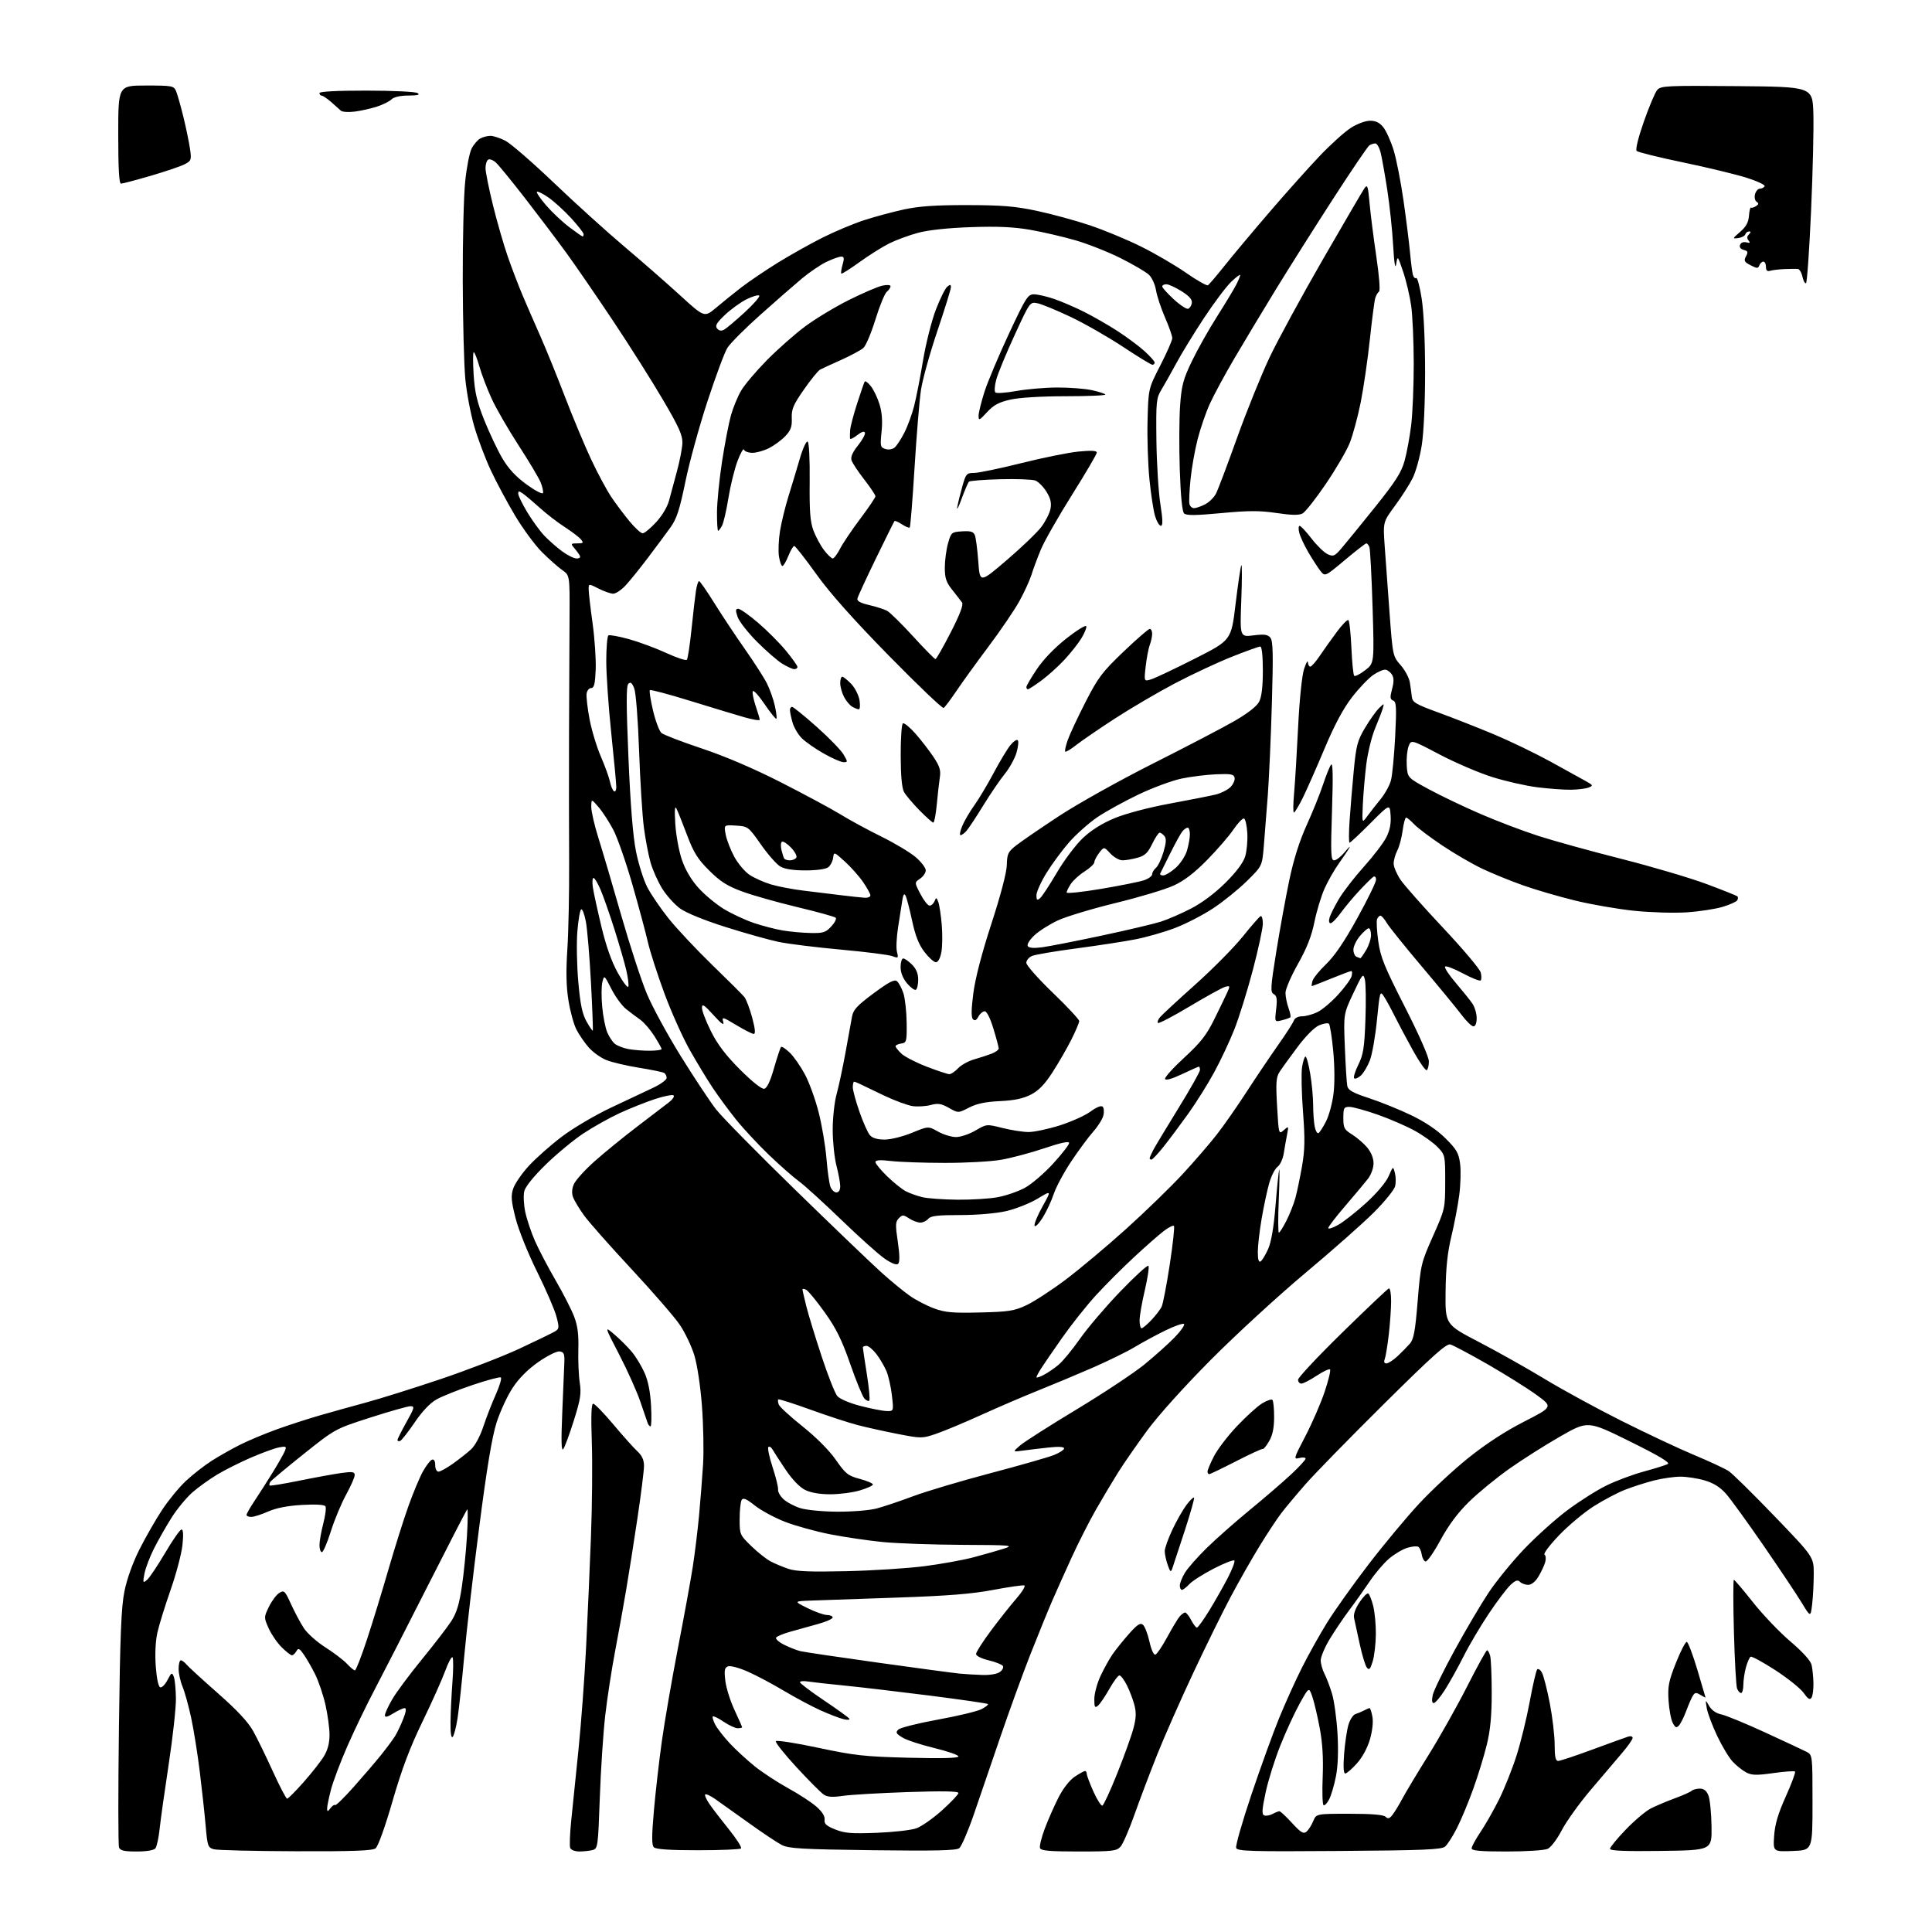 <?xml version="1.0" encoding="UTF-8" standalone="no"?>
<svg 
  version="1.1" 
  xmlns="http://www.w3.org/2000/svg" 
  xmlns:xlink="http://www.w3.org/1999/xlink" 
  xmlns:svg="http://www.w3.org/2000/svg"
  xmlns:rdf="http://www.w3.org/1999/02/22-rdf-syntax-ns#"
  xmlns:cc="http://creativecommons.org/ns#"
  xmlns:dc="http://purl.org/dc/elements/1.1/"
  viewBox="0 0 768 768"
  width="768"
  height="768"
>
<style>svg {background-color: white; }</style>"
<path stroke="none" fill="black" fill-rule="evenodd" d="M54.35,736.00C49.35,736.00 47.80,735.64 47.31,734.37C46.97,733.48 46.95,711.99 47.28,686.62C47.74,649.92 48.19,638.87 49.48,632.50C50.48,627.58 52.79,621.16 55.48,615.82C57.90,611.04 61.93,604.01 64.44,600.20C66.95,596.39 71.21,591.21 73.91,588.68C76.61,586.16 81.22,582.56 84.16,580.68C87.10,578.81 92.20,575.92 95.50,574.27C98.80,572.62 105.33,569.89 110.00,568.20C114.67,566.52 122.33,564.03 127.00,562.68C131.68,561.33 140.00,559.01 145.50,557.52C151.00,556.04 164.28,551.87 175.00,548.27C185.72,544.66 199.90,539.19 206.50,536.11C213.10,533.02 219.39,529.97 220.48,529.33C222.32,528.25 222.37,527.82 221.19,523.33C220.49,520.67 217.02,512.62 213.46,505.44C209.80,498.04 206.10,488.83 204.93,484.18C203.20,477.37 203.05,475.38 204.01,472.48C204.64,470.56 207.42,466.51 210.18,463.49C212.95,460.47 218.87,455.22 223.35,451.83C227.89,448.40 236.60,443.26 243.00,440.25C249.32,437.28 256.86,433.72 259.75,432.35C262.64,430.97 265.00,429.24 265.00,428.49C265.00,427.73 264.56,426.85 264.02,426.51C263.49,426.18 258.99,425.25 254.04,424.45C249.09,423.65 243.23,422.28 241.03,421.39C238.83,420.51 235.67,418.25 234.02,416.37C232.37,414.49 230.16,411.27 229.12,409.22C228.07,407.17 226.66,401.99 225.97,397.71C225.08,392.18 224.95,386.23 225.54,377.21C225.99,370.22 226.31,354.60 226.24,342.50C226.17,330.40 226.15,307.45 226.20,291.50C226.25,275.55 226.34,254.90 226.40,245.61C226.50,228.71 226.50,228.71 223.50,226.61C221.85,225.46 218.24,222.26 215.47,219.50C212.70,216.75 207.89,210.22 204.77,205.00C201.65,199.77 197.31,191.67 195.12,186.99C192.93,182.32 189.96,174.44 188.52,169.49C187.09,164.55 185.49,156.08 184.97,150.67C184.46,145.26 183.99,127.71 183.95,111.67C183.90,95.63 184.33,77.89 184.91,72.25C185.48,66.60 186.64,60.66 187.49,59.02C188.33,57.39 189.89,55.60 190.94,55.03C192.00,54.46 193.82,54.00 194.97,54.00C196.13,54.00 198.79,54.87 200.87,55.93C202.96,57.00 211.60,64.49 220.08,72.58C228.56,80.68 241.12,92.05 248.00,97.86C254.88,103.67 264.89,112.42 270.26,117.32C280.01,126.23 280.01,126.23 284.61,122.37C287.13,120.24 291.65,116.60 294.64,114.28C297.64,111.97 304.17,107.54 309.16,104.45C314.15,101.37 322.18,96.87 326.99,94.45C331.80,92.04 339.21,88.93 343.46,87.54C347.71,86.16 354.85,84.23 359.34,83.26C365.37,81.96 371.94,81.51 384.50,81.53C398.32,81.55 403.50,81.98 412.22,83.83C418.12,85.09 427.57,87.67 433.22,89.56C438.88,91.46 448.03,95.25 453.56,98.00C459.09,100.74 467.15,105.44 471.47,108.45C475.79,111.46 479.71,113.68 480.17,113.39C480.64,113.11 483.59,109.64 486.74,105.69C489.89,101.73 497.87,92.20 504.48,84.50C511.09,76.80 520.10,66.72 524.50,62.10C528.90,57.47 534.50,52.41 536.95,50.85C539.48,49.22 542.78,48.00 544.62,48.00C546.92,48.00 548.45,48.76 549.93,50.64C551.07,52.09 552.90,56.17 553.99,59.70C555.08,63.23 556.85,72.28 557.93,79.81C559.00,87.34 560.17,96.65 560.52,100.50C560.87,104.35 561.38,108.29 561.65,109.26C561.92,110.24 562.52,110.80 562.97,110.52C563.42,110.24 564.40,113.94 565.15,118.75C565.96,123.98 566.50,135.75 566.50,148.00C566.50,160.16 565.96,171.96 565.17,177.00C564.43,181.68 562.81,187.55 561.55,190.06C560.30,192.58 557.13,197.53 554.52,201.06C549.77,207.50 549.77,207.50 550.43,217.00C550.80,222.22 551.67,234.23 552.37,243.67C553.64,260.70 553.67,260.86 556.77,264.40C558.49,266.35 560.14,269.43 560.43,271.23C560.72,273.03 561.08,275.62 561.23,277.00C561.47,279.19 562.75,279.95 572.00,283.32C577.77,285.43 587.68,289.32 594.02,291.98C600.36,294.64 610.48,299.53 616.52,302.85C622.56,306.17 628.85,309.65 630.50,310.57C633.29,312.13 633.36,312.31 631.50,313.06C630.40,313.50 627.24,313.89 624.47,313.93C621.71,313.97 615.68,313.53 611.08,312.95C606.48,312.37 598.40,310.53 593.11,308.86C587.82,307.19 578.43,303.16 572.23,299.90C560.96,293.97 560.96,293.97 559.93,296.67C559.37,298.16 559.04,301.57 559.20,304.25C559.50,309.14 559.50,309.14 568.00,313.75C572.67,316.29 581.91,320.70 588.52,323.56C595.14,326.42 605.49,330.35 611.52,332.29C617.56,334.24 632.40,338.35 644.50,341.41C656.60,344.48 671.82,348.98 678.33,351.40C684.83,353.83 690.39,356.05 690.68,356.34C690.96,356.63 690.91,357.34 690.56,357.91C690.20,358.48 687.57,359.65 684.71,360.51C681.84,361.36 675.44,362.34 670.47,362.67C665.50,363.00 656.11,362.72 649.60,362.05C643.09,361.38 632.53,359.55 626.13,357.98C619.73,356.42 610.45,353.71 605.50,351.96C600.55,350.21 593.23,347.23 589.24,345.34C585.25,343.45 578.05,339.27 573.24,336.04C568.43,332.82 563.41,329.02 562.08,327.59C560.74,326.17 559.34,325.00 558.95,325.00C558.57,325.00 557.95,327.32 557.57,330.16C557.20,332.99 556.24,336.57 555.44,338.11C554.65,339.64 554.00,341.98 554.00,343.30C554.00,344.62 555.24,347.52 556.75,349.75C558.26,351.97 565.91,360.60 573.74,368.93C581.57,377.25 588.26,385.20 588.61,386.58C588.96,387.96 588.95,389.38 588.60,389.73C588.25,390.09 585.07,388.83 581.55,386.95C578.03,385.07 574.83,383.84 574.44,384.23C574.05,384.61 575.97,387.53 578.69,390.71C581.41,393.90 584.40,397.61 585.32,398.97C586.24,400.33 587.00,402.92 587.00,404.72C587.00,406.73 586.50,408.00 585.71,408.00C585.01,408.00 582.82,405.86 580.86,403.25C578.90,400.64 571.81,392.03 565.12,384.12C558.43,376.21 552.19,368.44 551.26,366.87C550.33,365.29 549.20,364.00 548.75,364.00C548.30,364.00 547.70,364.63 547.40,365.39C547.11,366.16 547.32,370.10 547.88,374.14C548.75,380.44 550.27,384.19 558.45,400.24C564.12,411.37 568.00,420.18 568.00,421.93C568.00,423.56 567.62,425.12 567.16,425.40C566.69,425.69 564.26,422.23 561.75,417.71C559.25,413.20 555.96,407.02 554.45,404.00C552.95,400.98 551.00,397.41 550.12,396.07C548.60,393.73 548.48,394.11 547.37,405.41C546.73,411.89 545.46,419.11 544.56,421.47C543.66,423.83 542.04,426.56 540.96,427.54C539.87,428.52 538.68,429.01 538.31,428.64C537.93,428.26 538.67,425.83 539.96,423.23C541.94,419.21 542.37,416.51 542.78,405.33C543.04,398.08 542.94,390.90 542.55,389.36C541.90,386.75 541.58,387.13 537.96,394.83C534.07,403.11 534.07,403.11 534.60,416.30C534.89,423.56 535.32,430.48 535.56,431.67C535.91,433.38 537.71,434.40 544.25,436.54C548.79,438.03 556.33,441.08 561.00,443.33C566.56,446.01 571.27,449.19 574.63,452.53C579.01,456.88 579.86,458.35 580.41,462.57C580.77,465.28 580.62,470.88 580.08,475.00C579.54,479.12 578.13,486.55 576.94,491.50C575.37,498.05 574.75,504.04 574.64,513.50C574.50,526.50 574.50,526.50 588.00,533.52C595.42,537.39 607.22,544.02 614.22,548.27C621.21,552.51 634.94,559.99 644.72,564.89C654.50,569.79 667.45,575.88 673.50,578.41C679.55,580.94 685.70,583.80 687.17,584.77C688.64,585.74 696.85,593.82 705.42,602.73C721.00,618.92 721.00,618.92 720.99,625.71C720.99,629.44 720.70,634.84 720.36,637.71C719.73,642.92 719.73,642.92 716.12,636.97C714.13,633.71 707.33,623.52 701.00,614.34C694.67,605.16 687.99,595.93 686.14,593.83C683.81,591.19 681.21,589.55 677.71,588.51C674.92,587.68 670.56,587.00 668.03,587.00C665.49,587.00 660.74,587.68 657.46,588.52C654.18,589.36 649.02,591.01 646.00,592.19C642.98,593.37 637.35,596.34 633.50,598.79C629.65,601.24 623.46,606.42 619.74,610.30C616.03,614.19 613.42,617.64 613.96,617.98C614.50,618.31 614.62,619.68 614.22,621.04C613.82,622.39 612.62,624.96 611.53,626.75C610.33,628.75 608.77,630.00 607.48,630.00C606.34,630.00 604.87,629.47 604.21,628.81C603.30,627.90 602.43,628.18 600.42,630.06C598.99,631.40 595.11,636.53 591.82,641.45C588.52,646.37 584.00,654.02 581.78,658.45C579.55,662.88 576.22,668.86 574.38,671.75C572.53,674.64 570.53,677.00 569.93,677.00C569.22,677.00 569.09,675.87 569.55,673.77C569.94,672.00 573.84,664.01 578.22,656.02C582.59,648.04 588.65,637.76 591.68,633.20C594.71,628.63 601.05,620.84 605.77,615.88C610.49,610.93 618.21,603.97 622.93,600.43C627.64,596.89 634.65,592.44 638.50,590.55C642.35,588.65 649.10,586.13 653.50,584.94C657.90,583.75 662.16,582.41 662.98,581.97C664.01,581.41 659.50,578.72 647.83,572.95C631.21,564.74 631.21,564.74 620.34,570.94C614.37,574.35 605.22,580.14 600.02,583.82C594.82,587.49 587.58,593.42 583.94,597.00C579.44,601.42 575.80,606.32 572.56,612.30C569.93,617.14 567.27,620.93 566.64,620.72C566.01,620.51 565.34,619.25 565.15,617.92C564.96,616.59 564.35,615.22 563.79,614.88C563.24,614.53 561.25,614.72 559.37,615.30C557.49,615.88 554.24,617.82 552.14,619.61C550.05,621.40 546.57,625.49 544.43,628.69C542.28,631.88 538.64,637.01 536.33,640.08C534.03,643.15 530.54,648.33 528.57,651.58C526.61,654.84 525.01,658.62 525.01,660.00C525.01,661.38 525.68,663.78 526.49,665.34C527.31,666.91 528.67,670.51 529.52,673.34C530.37,676.18 531.34,683.30 531.68,689.16C532.08,696.09 531.86,702.04 531.05,706.15C530.37,709.63 529.16,713.73 528.36,715.27C527.57,716.81 526.56,717.85 526.13,717.58C525.70,717.31 525.54,712.24 525.79,706.30C526.09,698.86 525.72,692.81 524.60,686.88C523.71,682.13 522.39,676.53 521.66,674.42C520.33,670.59 520.33,670.59 516.72,677.04C514.74,680.59 511.27,688.08 509.03,693.68C506.78,699.28 504.12,707.76 503.11,712.52C501.64,719.41 501.53,721.27 502.56,721.66C503.26,721.93 504.75,721.67 505.86,721.08C506.96,720.48 508.19,720.00 508.59,720.00C508.99,720.00 511.25,722.10 513.60,724.67C517.11,728.49 518.15,729.12 519.34,728.14C520.13,727.47 521.34,725.60 522.01,723.97C523.24,721.00 523.24,721.00 536.42,721.00C545.32,721.00 549.99,721.39 550.80,722.20C551.72,723.12 552.33,722.96 553.52,721.45C554.36,720.38 556.13,717.48 557.45,715.00C558.77,712.52 563.45,704.73 567.85,697.68C572.25,690.62 579.15,678.37 583.18,670.44C587.20,662.51 590.79,656.02 591.13,656.01C591.48,656.01 592.04,657.01 592.37,658.25C592.70,659.49 592.98,666.12 592.98,673.00C592.98,681.98 592.44,687.75 591.04,693.50C589.97,697.90 587.55,705.81 585.65,711.08C583.76,716.34 580.85,723.35 579.18,726.64C577.52,729.93 575.38,733.27 574.43,734.06C573.00,735.25 565.68,735.55 532.33,735.79C497.20,736.05 491.90,735.89 491.39,734.59C491.08,733.76 493.81,724.21 497.46,713.37C501.11,702.53 506.07,688.83 508.49,682.93C510.90,677.03 514.97,668.04 517.52,662.96C520.07,657.87 524.58,649.80 527.54,645.02C530.50,640.24 537.90,629.85 543.98,621.92C550.07,613.99 559.12,603.12 564.08,597.77C569.05,592.41 577.91,584.18 583.78,579.48C590.70,573.94 598.48,568.87 605.91,565.09C617.35,559.24 617.35,559.24 610.61,554.37C606.91,551.69 598.17,546.23 591.19,542.23C584.21,538.23 577.60,534.72 576.50,534.44C574.93,534.04 569.22,539.17 550.00,558.23C536.52,571.59 522.55,585.89 518.95,590.01C515.34,594.13 511.02,599.30 509.34,601.50C507.65,603.70 503.79,609.55 500.75,614.50C497.71,619.45 492.59,628.45 489.36,634.50C486.13,640.55 479.36,654.30 474.31,665.06C469.26,675.82 462.81,690.45 459.97,697.56C457.13,704.68 453.08,715.38 450.97,721.34C448.87,727.30 446.37,733.04 445.42,734.09C443.86,735.81 442.19,736.00 428.81,736.00C417.26,736.00 413.82,735.70 413.42,734.65C413.14,733.91 413.99,730.42 415.32,726.89C416.65,723.36 419.11,717.78 420.79,714.49C422.63,710.89 425.21,707.60 427.24,706.25C429.10,705.01 430.93,704.00 431.31,704.00C431.69,704.00 432.00,704.51 432.00,705.12C432.00,705.74 433.19,708.91 434.65,712.16C436.11,715.41 437.71,717.93 438.21,717.76C438.71,717.60 441.37,711.84 444.11,704.98C446.86,698.12 449.76,690.06 450.55,687.07C451.66,682.86 451.74,680.74 450.89,677.58C450.28,675.34 448.93,671.82 447.88,669.76C446.82,667.69 445.52,666.00 444.99,666.00C444.45,666.00 442.64,668.44 440.96,671.42C439.28,674.40 437.25,677.38 436.45,678.04C435.23,679.06 435.00,678.64 435.01,675.37C435.02,673.24 436.11,669.16 437.44,666.30C438.78,663.43 440.91,659.57 442.18,657.71C443.46,655.85 446.41,652.17 448.74,649.54C452.06,645.78 453.28,644.98 454.33,645.86C455.07,646.47 456.24,649.48 456.92,652.54C457.65,655.81 458.63,657.96 459.30,657.73C459.92,657.53 462.02,654.42 463.96,650.83C465.91,647.24 468.12,643.56 468.87,642.65C469.63,641.74 470.63,641.00 471.10,641.00C471.57,641.00 472.65,642.35 473.50,644.00C474.35,645.65 475.39,647.00 475.80,647.00C476.20,647.00 478.40,643.96 480.67,640.25C482.95,636.54 486.27,630.68 488.06,627.24C489.85,623.80 491.02,620.69 490.66,620.33C490.30,619.97 486.62,621.41 482.48,623.54C478.35,625.67 473.99,628.44 472.81,629.70C471.62,630.97 470.28,632.00 469.83,632.00C469.37,632.00 469.00,631.21 469.00,630.25C469.01,629.29 469.92,627.00 471.04,625.17C472.15,623.34 476.05,618.92 479.71,615.33C483.36,611.75 491.10,604.92 496.90,600.16C502.70,595.40 510.05,589.07 513.22,586.10C516.40,583.13 519.00,580.31 519.00,579.83C519.00,579.35 517.88,579.24 516.52,579.58C514.13,580.18 514.22,579.88 518.93,570.85C521.61,565.71 525.05,557.79 526.57,553.25C528.09,548.71 529.05,544.72 528.71,544.38C528.37,544.03 525.97,545.16 523.37,546.88C520.78,548.59 518.06,550.00 517.33,550.00C516.60,550.00 516.00,549.31 516.00,548.46C516.00,547.61 523.91,539.17 533.58,529.71C543.25,520.24 551.57,512.35 552.08,512.17C552.59,511.98 553.00,514.23 552.99,517.17C552.99,520.10 552.57,526.10 552.06,530.50C551.55,534.90 550.83,539.29 550.46,540.25C550.02,541.39 550.26,541.99 551.14,541.97C551.89,541.95 553.85,540.68 555.50,539.15C557.15,537.61 559.36,535.37 560.42,534.16C561.98,532.38 562.57,529.19 563.55,517.15C564.73,502.74 564.90,502.02 569.62,491.41C574.43,480.59 574.47,480.42 574.49,469.82C574.50,459.32 574.45,459.08 571.52,456.03C569.89,454.32 565.84,451.41 562.52,449.56C559.21,447.72 552.53,444.81 547.67,443.10C542.81,441.40 537.75,440.00 536.42,440.00C534.23,440.00 534.00,440.41 534.00,444.42C534.00,448.38 534.36,449.06 537.46,450.97C539.36,452.15 542.06,454.47 543.46,456.13C545.05,458.03 546.00,460.38 546.00,462.44C546.00,464.32 545.04,466.97 543.76,468.62C542.53,470.20 538.48,475.04 534.76,479.37C531.04,483.70 528.00,487.66 528.00,488.18C528.00,488.70 529.79,488.12 531.98,486.89C534.16,485.66 539.17,481.72 543.10,478.14C547.33,474.28 550.97,469.95 552.01,467.56C553.77,463.50 553.77,463.50 554.49,466.25C554.89,467.76 554.93,470.16 554.57,471.57C554.22,472.98 550.46,477.62 546.21,481.88C541.97,486.14 529.73,496.97 519.00,505.95C508.27,514.93 491.39,530.43 481.48,540.39C470.83,551.10 460.41,562.67 455.98,568.70C451.87,574.32 446.72,581.74 444.54,585.20C442.36,588.67 438.39,595.33 435.71,600.00C433.04,604.67 428.69,613.23 426.05,619.00C423.41,624.77 419.88,632.65 418.21,636.50C416.54,640.35 412.66,649.87 409.59,657.66C406.52,665.46 401.12,680.31 397.59,690.66C394.07,701.02 389.32,714.90 387.03,721.50C384.75,728.10 382.17,734.04 381.31,734.70C380.13,735.61 371.53,735.80 346.89,735.49C318.80,735.13 313.56,734.83 310.77,733.41C308.97,732.49 303.00,728.51 297.50,724.55C292.00,720.60 286.01,716.33 284.19,715.07C282.37,713.81 280.64,713.03 280.33,713.33C280.03,713.64 280.81,715.37 282.06,717.19C283.32,719.01 286.80,723.55 289.81,727.28C292.82,731.01 294.95,734.38 294.56,734.78C294.16,735.18 286.47,735.50 277.47,735.50C266.31,735.50 260.73,735.13 259.93,734.33C259.04,733.44 259.04,730.01 259.93,719.83C260.57,712.50 261.99,700.05 263.09,692.18C264.19,684.30 267.07,667.65 269.48,655.18C271.90,642.70 274.55,628.23 275.36,623.00C276.18,617.77 277.31,608.55 277.88,602.50C278.44,596.45 279.16,587.23 279.49,582.00C279.81,576.77 279.60,566.35 279.03,558.84C278.42,550.85 277.15,542.47 275.98,538.66C274.87,535.08 272.29,529.67 270.23,526.63C268.18,523.59 259.52,513.61 251.00,504.45C242.47,495.29 234.00,485.70 232.16,483.14C230.32,480.59 228.39,477.40 227.86,476.07C227.22,474.42 227.29,472.71 228.09,470.79C228.74,469.22 232.47,465.09 236.38,461.61C240.30,458.13 248.00,451.85 253.50,447.67C259.00,443.48 264.62,439.19 266.00,438.12C267.38,437.05 268.17,435.85 267.77,435.44C267.37,435.04 264.03,435.69 260.34,436.90C256.66,438.11 250.33,440.64 246.27,442.51C242.21,444.39 235.72,448.03 231.84,450.60C227.97,453.18 221.28,458.71 216.98,462.90C212.26,467.49 208.87,471.68 208.42,473.47C208.01,475.09 208.18,478.81 208.79,481.73C209.40,484.64 211.13,489.83 212.64,493.26C214.14,496.69 217.84,503.74 220.85,508.93C223.86,514.12 227.19,520.61 228.23,523.37C229.63,527.05 230.07,530.49 229.90,536.43C229.78,540.87 230.03,546.80 230.46,549.61C231.12,553.92 230.76,556.25 228.13,564.61C226.42,570.05 224.53,575.17 223.93,576.00C223.14,577.09 223.02,573.15 223.51,561.50C223.88,552.70 224.25,543.70 224.34,541.50C224.47,538.19 224.15,537.45 222.48,537.21C221.36,537.05 217.64,538.89 214.05,541.39C209.84,544.32 206.31,547.86 203.79,551.68C201.68,554.88 198.80,561.10 197.39,565.50C195.60,571.11 193.53,583.53 190.50,607.00C188.11,625.42 185.42,648.60 184.53,658.50C183.63,668.40 182.44,679.42 181.89,683.00C181.34,686.58 180.46,689.93 179.94,690.45C179.35,691.05 179.03,688.81 179.09,684.45C179.13,680.63 179.48,673.53 179.85,668.67C180.22,663.82 180.25,659.40 179.91,658.85C179.57,658.31 178.26,660.70 176.99,664.18C175.72,667.66 171.62,676.80 167.89,684.50C162.92,694.73 159.73,703.22 156.03,716.00C153.03,726.38 150.28,734.01 149.29,734.75C148.03,735.69 140.18,735.98 117.56,735.90C101.03,735.85 86.38,735.49 85.00,735.11C82.67,734.46 82.45,733.85 81.77,725.96C81.37,721.31 80.32,711.65 79.44,704.50C78.57,697.35 77.02,687.63 76.00,682.90C74.99,678.18 73.45,672.61 72.58,670.53C71.71,668.46 71.00,665.24 71.00,663.38C71.00,661.52 71.39,660.00 71.88,660.00C72.36,660.00 73.37,660.75 74.13,661.66C74.88,662.57 80.51,667.72 86.63,673.11C94.31,679.87 98.66,684.54 100.68,688.20C102.30,691.11 105.82,698.34 108.51,704.25C111.20,710.16 113.73,715.00 114.14,715.00C114.54,715.00 117.49,712.04 120.69,708.43C123.88,704.82 127.51,700.21 128.74,698.18C130.25,695.72 130.99,692.91 130.99,689.70C131.00,687.06 130.27,681.66 129.38,677.70C128.48,673.74 126.62,668.25 125.25,665.50C123.87,662.75 121.83,659.21 120.72,657.64C118.99,655.19 118.58,655.01 117.80,656.39C117.31,657.27 116.51,658.00 116.03,658.00C115.55,658.00 113.70,656.54 111.92,654.76C110.13,652.98 107.82,649.58 106.77,647.22C104.88,642.95 104.89,642.87 106.91,638.70C108.03,636.39 109.88,633.92 111.01,633.22C112.94,632.02 113.26,632.32 115.71,637.72C117.16,640.90 119.45,645.18 120.80,647.24C122.15,649.30 126.01,652.73 129.38,654.87C132.74,657.01 136.59,659.94 137.92,661.38C139.26,662.82 140.68,664.00 141.09,664.00C141.50,664.00 143.65,658.49 145.87,651.75C148.09,645.01 151.94,632.46 154.42,623.86C156.91,615.26 160.48,603.94 162.36,598.69C164.23,593.45 166.83,587.24 168.13,584.90C169.43,582.56 171.06,580.46 171.75,580.24C172.53,579.99 173.00,580.80 173.00,582.42C173.00,583.87 173.57,585.00 174.30,585.00C175.02,585.00 177.61,583.57 180.05,581.83C182.50,580.08 185.72,577.53 187.22,576.17C188.82,574.71 190.85,570.96 192.13,567.09C193.33,563.47 195.57,557.70 197.11,554.28C198.64,550.85 199.53,547.83 199.08,547.55C198.64,547.28 193.60,548.62 187.89,550.55C182.17,552.47 175.70,555.06 173.50,556.30C170.95,557.74 167.78,561.09 164.78,565.52C162.18,569.35 159.59,572.64 159.03,572.82C158.46,573.01 158.00,572.83 158.00,572.43C158.00,572.02 159.60,568.84 161.55,565.35C164.77,559.60 164.91,559.00 163.14,559.00C162.07,559.00 154.90,561.03 147.22,563.50C133.24,568.00 133.24,568.00 120.66,578.03C113.75,583.54 107.80,588.52 107.44,589.09C107.09,589.66 106.97,590.31 107.18,590.52C107.40,590.73 112.73,589.86 119.03,588.58C125.34,587.30 132.86,585.93 135.75,585.53C140.15,584.93 141.00,585.07 141.00,586.37C141.00,587.23 139.45,590.76 137.55,594.22C135.66,597.67 132.94,604.21 131.51,608.75C130.08,613.29 128.48,617.00 127.96,617.00C127.43,617.00 127.00,615.74 127.00,614.21C127.00,612.68 127.68,608.81 128.51,605.63C129.34,602.44 129.73,599.36 129.37,598.79C128.96,598.12 125.55,597.92 120.06,598.23C114.30,598.56 109.80,599.44 106.58,600.86C103.92,602.04 100.90,603.00 99.87,603.00C98.84,603.00 98.00,602.64 98.00,602.20C98.00,601.75 99.46,599.20 101.25,596.52C103.04,593.84 106.32,588.69 108.55,585.08C110.78,581.46 112.92,577.65 113.32,576.62C113.95,574.96 113.67,574.82 110.83,575.38C109.07,575.74 104.08,577.56 99.74,579.43C95.41,581.31 89.37,584.34 86.32,586.17C83.27,588.00 78.84,591.19 76.47,593.26C74.10,595.33 70.39,599.84 68.21,603.28C66.04,606.72 62.89,612.25 61.21,615.58C59.53,618.90 57.83,623.40 57.42,625.56C56.74,629.22 56.81,629.40 58.42,628.06C59.37,627.27 62.62,622.44 65.64,617.31C68.65,612.19 71.58,608.00 72.16,608.00C72.84,608.00 72.96,610.16 72.52,614.25C72.15,617.69 70.03,625.67 67.82,632.00C65.60,638.33 63.23,645.98 62.56,649.00C61.81,652.35 61.56,657.60 61.92,662.42C62.27,667.19 62.97,670.50 63.69,670.73C64.35,670.95 65.65,669.64 66.59,667.82C68.15,664.81 68.37,664.69 69.08,666.51C69.51,667.60 69.89,671.54 69.93,675.25C69.97,678.96 68.68,690.66 67.07,701.25C65.46,711.84 63.83,723.42 63.46,727.00C63.08,730.58 62.32,734.06 61.77,734.75C61.15,735.51 58.27,736.00 54.35,736.00zM230.36,735.99C228.53,735.99 226.98,735.40 226.66,734.56C226.36,733.77 226.54,728.93 227.06,723.81C227.59,718.69 228.89,705.95 229.96,695.50C231.02,685.05 232.38,666.83 232.97,655.00C233.57,643.17 234.44,623.38 234.91,611.00C235.39,598.62 235.54,581.64 235.25,573.25C234.89,562.62 235.06,558.00 235.81,558.00C236.41,558.00 240.02,561.71 243.83,566.25C247.63,570.79 251.93,575.59 253.38,576.92C255.21,578.61 256.00,580.36 256.00,582.71C256.00,584.55 254.85,593.81 253.43,603.28C252.02,612.75 249.99,625.67 248.91,632.00C247.84,638.33 245.85,649.35 244.49,656.50C243.13,663.65 241.37,675.12 240.58,682.00C239.79,688.88 238.82,703.58 238.43,714.67C237.74,734.04 237.63,734.86 235.61,735.41C234.45,735.72 232.09,735.98 230.36,735.99zM598.95,736.00C588.38,736.00 585.00,735.69 585.00,734.74C585.00,734.04 586.60,731.10 588.56,728.19C590.51,725.29 593.83,719.45 595.94,715.21C598.05,710.97 601.16,703.16 602.85,697.86C604.54,692.56 606.90,682.89 608.10,676.36C609.31,669.84 610.63,664.11 611.05,663.64C611.47,663.17 612.34,663.76 612.97,664.95C613.61,666.14 615.00,671.60 616.07,677.09C617.13,682.58 618.00,689.98 618.00,693.54C618.00,698.37 618.35,700.00 619.38,700.00C620.14,700.00 626.33,697.95 633.13,695.43C639.93,692.92 646.29,690.62 647.25,690.32C648.21,690.01 649.00,690.25 649.00,690.85C649.00,691.44 647.09,694.17 644.75,696.90C642.41,699.64 636.81,706.23 632.30,711.55C627.80,716.86 622.63,724.07 620.82,727.55C618.98,731.10 616.52,734.35 615.22,734.95C613.95,735.53 606.63,736.00 598.95,736.00zM660.25,735.77C645.95,735.96 640.00,735.72 640.00,734.93C640.00,734.33 642.81,730.89 646.25,727.31C649.69,723.73 654.17,719.94 656.20,718.90C658.24,717.86 662.52,716.05 665.70,714.88C668.89,713.71 671.93,712.36 672.45,711.88C672.97,711.39 674.45,711.00 675.72,711.00C677.33,711.00 678.38,711.85 679.13,713.75C679.73,715.26 680.28,720.77 680.36,726.00C680.50,735.50 680.50,735.50 660.25,735.77zM712.66,735.79C704.83,736.09 704.83,736.09 705.25,729.79C705.56,725.18 706.79,721.00 709.88,714.13C712.20,708.97 713.85,704.52 713.55,704.22C713.26,703.93 709.38,704.20 704.93,704.83C698.29,705.77 696.37,705.72 694.17,704.58C692.70,703.81 690.29,701.90 688.81,700.34C687.33,698.78 684.53,694.12 682.58,690.00C680.63,685.88 678.78,680.92 678.46,679.00C677.89,675.50 677.89,675.50 679.43,678.17C680.40,679.84 682.20,681.09 684.24,681.50C686.03,681.87 693.80,685.06 701.50,688.60C709.20,692.14 716.62,695.61 718.00,696.31C720.50,697.58 720.50,697.58 720.50,716.54C720.50,735.50 720.50,735.50 712.66,735.79zM348.50,728.57C355.10,728.32 362.18,727.52 364.24,726.79C366.30,726.07 370.91,722.84 374.49,719.62C378.07,716.40 381.00,713.30 381.00,712.73C381.00,712.02 374.50,711.91 360.75,712.38C349.61,712.76 338.02,713.44 335.00,713.89C330.97,714.49 328.96,714.36 327.49,713.40C326.38,712.67 321.51,707.79 316.67,702.55C311.83,697.30 308.11,692.63 308.41,692.15C308.70,691.68 316.27,692.85 325.22,694.76C339.73,697.85 343.65,698.28 361.25,698.73C374.38,699.06 381.00,698.89 381.00,698.21C381.00,697.65 376.68,696.15 371.40,694.87C366.12,693.60 360.43,691.73 358.76,690.71C356.18,689.14 355.93,688.65 357.11,687.52C357.87,686.78 364.95,685.01 372.83,683.57C380.71,682.14 388.52,680.27 390.17,679.41C391.83,678.55 392.97,677.64 392.71,677.38C392.45,677.12 381.95,675.60 369.37,674.00C356.79,672.41 341.55,670.61 335.50,670.02C329.45,669.43 323.04,668.71 321.25,668.43C319.46,668.14 318.00,668.27 318.00,668.71C318.00,669.15 322.29,672.40 327.54,675.93C332.79,679.45 337.33,682.73 337.63,683.21C337.92,683.69 336.89,683.77 335.33,683.40C333.78,683.03 329.67,681.46 326.22,679.91C322.77,678.36 316.24,674.88 311.72,672.18C307.20,669.47 300.70,666.02 297.29,664.51C293.82,662.98 290.33,662.04 289.40,662.40C288.02,662.93 287.83,663.94 288.33,668.16C288.67,670.97 290.30,676.18 291.97,679.75C293.64,683.31 295.00,686.40 295.00,686.61C295.00,686.83 294.20,687.00 293.23,687.00C292.26,687.00 289.75,685.83 287.65,684.41C285.56,682.99 283.62,682.05 283.35,682.32C283.08,682.59 283.54,684.09 284.37,685.66C285.20,687.22 287.83,690.57 290.19,693.10C292.56,695.63 296.99,699.69 300.03,702.14C303.07,704.58 309.03,708.48 313.26,710.81C317.50,713.13 322.57,716.44 324.53,718.16C326.84,720.19 327.98,722.00 327.79,723.35C327.56,724.98 328.47,725.81 332.00,727.23C335.75,728.74 338.49,728.96 348.50,728.57zM131.38,718.77C132.11,717.81 132.93,717.26 133.21,717.55C133.50,717.83 136.84,714.56 140.65,710.28C144.46,706.00 149.38,700.25 151.58,697.50C153.79,694.75 156.28,691.38 157.12,690.00C157.96,688.62 159.40,685.59 160.31,683.25C161.42,680.43 161.61,679.00 160.86,679.00C160.24,679.00 158.22,679.94 156.37,681.08C153.94,682.58 153.00,682.79 153.01,681.83C153.01,681.10 154.32,678.25 155.92,675.50C157.51,672.75 162.80,665.63 167.66,659.69C172.52,653.74 177.78,646.91 179.34,644.52C181.47,641.27 182.53,637.82 183.58,630.84C184.35,625.70 185.27,616.55 185.63,610.50C185.99,604.45 186.03,599.73 185.73,600.00C185.42,600.27 178.34,614.00 169.99,630.50C161.63,647.00 152.19,665.45 149.00,671.50C145.80,677.55 140.92,687.67 138.14,694.00C135.36,700.33 132.40,708.18 131.55,711.46C130.70,714.74 130.01,718.11 130.03,718.96C130.06,720.25 130.28,720.22 131.38,718.77zM534.74,705.00C534.08,705.00 533.92,702.27 534.30,697.25C534.63,692.99 535.40,687.79 536.01,685.69C536.62,683.60 537.88,681.66 538.81,681.37C539.74,681.09 541.28,680.44 542.24,679.93C543.19,679.42 544.18,679.00 544.44,679.00C544.70,679.00 545.20,680.54 545.55,682.42C545.94,684.48 545.55,688.05 544.56,691.46C543.56,694.89 541.53,698.62 539.34,701.04C537.38,703.22 535.31,705.00 534.74,705.00zM667.44,685.87C666.40,687.00 665.99,686.84 664.95,684.90C664.26,683.62 663.51,679.63 663.28,676.04C662.91,670.38 663.31,668.35 666.22,661.00C668.07,656.33 670.01,652.58 670.53,652.68C671.04,652.78 672.92,657.73 674.70,663.68C676.48,669.63 677.95,674.62 677.97,674.76C677.98,674.90 677.09,674.45 675.97,673.76C674.29,672.72 673.77,672.76 672.98,674.00C672.45,674.83 671.27,677.52 670.35,680.00C669.43,682.48 668.12,685.11 667.44,685.87zM720.12,674.84C719.47,675.86 718.71,675.40 716.96,672.94C715.69,671.16 710.61,667.09 705.67,663.89C700.72,660.69 696.32,658.30 695.88,658.58C695.44,658.85 694.61,660.74 694.04,662.79C693.48,664.83 693.01,667.96 693.01,669.75C693.00,671.54 692.60,673.00 692.11,673.00C691.62,673.00 690.90,672.21 690.52,671.25C690.13,670.29 689.57,660.16 689.26,648.75C688.95,637.34 688.95,628.00 689.24,628.00C689.54,628.00 692.95,632.01 696.82,636.91C700.69,641.81 707.38,648.82 711.68,652.48C716.57,656.64 719.74,660.14 720.13,661.82C720.48,663.29 720.81,666.52 720.87,669.00C720.92,671.48 720.59,674.10 720.12,674.84zM390.56,665.83C393.48,665.93 396.40,665.43 397.46,664.65C398.48,663.91 399.01,662.83 398.66,662.25C398.30,661.67 395.75,660.66 393.00,660.00C390.15,659.32 388.00,658.24 388.00,657.49C388.00,656.76 390.62,652.65 393.82,648.34C397.03,644.03 401.58,638.27 403.95,635.54C406.32,632.82 407.78,630.43 407.19,630.23C406.61,630.04 401.04,630.84 394.82,632.01C386.33,633.62 376.75,634.38 356.50,635.07C341.65,635.57 326.35,636.10 322.50,636.25C315.50,636.51 315.50,636.51 321.00,639.24C324.02,640.75 327.51,641.98 328.75,641.99C329.99,642.00 331.00,642.44 331.00,642.97C331.00,643.51 328.41,644.66 325.25,645.54C322.09,646.43 317.16,647.79 314.30,648.59C311.44,649.38 308.84,650.45 308.52,650.97C308.19,651.50 309.63,652.78 311.71,653.82C313.80,654.86 316.70,656.00 318.17,656.36C319.63,656.71 333.58,658.78 349.17,660.95C364.75,663.13 379.30,665.08 381.50,665.29C383.70,665.50 387.78,665.74 390.56,665.83zM545.67,660.40C544.72,663.54 544.27,664.03 543.36,662.90C542.73,662.13 541.45,657.90 540.50,653.50C539.56,649.10 538.55,644.48 538.27,643.23C537.94,641.78 538.72,639.51 540.42,636.95C541.88,634.74 543.45,633.16 543.91,633.45C544.38,633.73 545.26,635.97 545.88,638.43C546.49,640.88 546.97,645.95 546.92,649.69C546.88,653.44 546.32,658.25 545.67,660.40zM336.50,624.57C346.95,624.33 360.90,623.43 367.50,622.58C374.10,621.73 382.88,620.14 387.00,619.05C391.12,617.95 396.52,616.42 399.00,615.63C403.22,614.29 402.21,614.19 382.36,614.10C370.73,614.04 356.55,613.54 350.86,612.98C345.16,612.41 335.81,611.04 330.07,609.92C324.34,608.80 316.24,606.56 312.07,604.95C307.91,603.33 302.51,600.42 300.08,598.48C296.77,595.84 295.45,595.27 294.84,596.22C294.40,596.93 294.02,600.33 294.02,603.79C294.00,609.96 294.08,610.16 298.64,614.58C301.19,617.06 304.68,619.82 306.39,620.71C308.10,621.61 311.30,622.94 313.50,623.67C316.49,624.67 322.30,624.90 336.50,624.57zM466.02,623.45C465.43,625.13 465.17,624.94 464.17,622.06C463.53,620.21 463.00,617.76 463.00,616.60C463.00,615.45 464.38,611.58 466.07,608.00C467.77,604.42 470.29,600.01 471.68,598.18C473.06,596.36 474.40,595.07 474.65,595.32C474.90,595.56 473.21,601.55 470.90,608.63C468.59,615.71 466.39,622.38 466.02,623.45zM333.00,600.92C338.81,600.95 345.75,600.38 348.54,599.63C351.32,598.89 357.84,596.70 363.04,594.75C368.24,592.81 382.04,588.70 393.71,585.62C405.37,582.54 416.73,579.29 418.96,578.40C421.18,577.51 423.00,576.32 423.00,575.76C423.00,575.10 420.78,574.98 416.75,575.42C413.31,575.80 408.70,576.35 406.50,576.65C402.50,577.20 402.50,577.20 405.50,574.59C407.15,573.16 417.21,566.75 427.85,560.33C438.49,553.92 450.64,545.87 454.85,542.45C459.06,539.02 464.50,534.15 466.94,531.63C469.38,529.11 471.05,526.72 470.66,526.32C470.26,525.93 466.91,527.09 463.22,528.90C459.52,530.71 454.02,533.69 451.00,535.51C447.98,537.34 440.32,541.08 434.00,543.83C427.68,546.58 418.00,550.62 412.50,552.82C407.00,555.02 396.89,559.36 390.03,562.47C383.18,565.58 375.06,568.97 372.00,570.00C366.58,571.83 366.19,571.83 356.97,570.04C351.76,569.02 344.57,567.44 341.00,566.51C337.43,565.58 328.94,562.81 322.15,560.35C315.35,557.89 309.60,556.06 309.37,556.29C309.14,556.52 309.24,557.45 309.58,558.35C309.93,559.25 314.20,563.17 319.08,567.06C324.48,571.37 329.63,576.55 332.26,580.32C336.13,585.87 337.10,586.64 341.79,587.89C344.65,588.66 347.00,589.66 347.00,590.11C347.00,590.56 344.67,591.61 341.82,592.46C338.97,593.31 333.68,594.00 330.07,594.00C325.82,594.00 322.26,593.38 320.00,592.25C317.84,591.17 314.88,588.08 312.24,584.15C309.90,580.66 307.57,577.06 307.07,576.16C306.56,575.26 305.83,574.84 305.44,575.23C305.05,575.62 305.80,579.21 307.11,583.22C308.43,587.22 309.40,591.22 309.29,592.11C309.17,593.00 310.13,594.72 311.43,595.93C312.73,597.15 315.75,598.76 318.14,599.51C320.58,600.27 327.12,600.89 333.00,600.92zM480.68,586.00C480.31,586.00 480.00,585.54 480.00,584.97C480.00,584.40 481.13,581.70 482.52,578.97C483.90,576.24 488.00,570.86 491.62,567.02C495.25,563.18 499.76,559.07 501.66,557.90C503.55,556.73 505.42,556.09 505.80,556.47C506.19,556.86 506.49,559.95 506.48,563.34C506.47,567.67 505.88,570.53 504.48,572.91C503.39,574.78 502.27,576.16 502.00,575.98C501.73,575.80 496.97,577.98 491.43,580.83C485.89,583.67 481.05,586.00 480.68,586.00zM258.59,567.00C258.23,567.00 257.73,566.44 257.48,565.75C257.22,565.06 255.91,561.22 254.55,557.20C253.19,553.19 249.41,544.76 246.15,538.47C240.22,527.03 240.22,527.03 244.31,530.54C246.57,532.47 249.69,535.59 251.24,537.48C252.80,539.37 255.04,543.07 256.21,545.71C257.63,548.87 258.51,553.30 258.80,558.75C259.05,563.29 258.96,567.00 258.59,567.00zM352.38,560.91C355.26,561.00 355.26,561.00 354.56,554.79C354.17,551.38 353.20,547.02 352.40,545.10C351.59,543.18 349.80,540.12 348.42,538.30C347.03,536.49 345.25,535.00 344.45,535.00C343.65,535.00 343.00,535.28 343.00,535.63C343.00,535.98 343.71,540.74 344.58,546.21C345.45,551.69 345.89,556.44 345.56,556.77C345.23,557.11 344.35,556.73 343.61,555.94C342.87,555.15 340.33,548.96 337.98,542.20C334.65,532.65 332.39,528.07 327.89,521.76C324.70,517.29 321.39,513.24 320.54,512.76C319.69,512.29 319.00,512.20 319.00,512.56C319.00,512.92 319.70,515.98 320.55,519.36C321.40,522.74 324.13,531.68 326.63,539.24C329.12,546.79 331.91,553.86 332.83,554.95C333.80,556.09 337.66,557.74 342.00,558.87C346.12,559.94 350.80,560.86 352.38,560.91zM414.88,546.56C416.46,545.74 419.14,543.91 420.83,542.49C422.52,541.07 426.36,536.40 429.36,532.11C432.36,527.83 439.54,519.41 445.31,513.41C451.08,507.41 456.11,502.81 456.50,503.18C456.88,503.56 456.25,507.89 455.10,512.81C453.94,517.72 453.00,523.15 453.00,524.87C453.00,526.59 453.36,528.00 453.80,528.00C454.25,528.00 455.99,526.54 457.68,524.75C459.38,522.96 461.20,520.60 461.75,519.50C462.29,518.40 463.75,510.85 464.99,502.71C466.24,494.58 466.99,487.65 466.66,487.32C466.32,486.99 464.50,487.91 462.60,489.36C460.70,490.81 455.38,495.48 450.79,499.75C446.19,504.01 439.39,510.82 435.67,514.88C431.95,518.94 425.87,526.59 422.16,531.88C418.45,537.17 414.65,542.72 413.71,544.21C412.77,545.71 412.00,547.18 412.00,547.49C412.00,547.80 413.30,547.38 414.88,546.56zM389.50,521.73C401.00,521.46 403.14,521.12 408.00,518.85C411.02,517.43 418.00,512.89 423.50,508.77C429.00,504.64 439.80,495.59 447.50,488.66C455.20,481.73 465.35,471.88 470.06,466.78C474.77,461.68 480.91,454.57 483.69,451.00C486.48,447.43 491.80,439.81 495.51,434.07C499.23,428.34 504.83,420.02 507.96,415.57C511.10,411.13 513.95,406.71 514.30,405.75C514.69,404.69 515.97,404.00 517.57,404.00C519.01,404.00 521.73,403.27 523.61,402.38C525.48,401.49 529.20,398.37 531.87,395.45C534.55,392.52 536.98,389.20 537.27,388.07C537.57,386.93 537.52,386.00 537.16,386.00C536.80,386.01 533.19,387.36 529.15,389.00C525.10,390.65 521.66,392.00 521.49,392.00C521.32,392.00 521.42,391.09 521.72,389.98C522.01,388.87 524.46,385.84 527.16,383.25C530.51,380.04 534.45,374.24 539.53,365.02C543.64,357.58 547.00,350.69 547.00,349.69C547.00,348.70 546.53,348.17 545.96,348.52C545.39,348.87 542.91,351.32 540.45,353.95C537.99,356.58 534.63,360.59 532.98,362.87C531.33,365.14 529.51,367.00 528.93,367.00C528.30,367.00 528.13,366.09 528.53,364.75C528.89,363.51 530.58,360.15 532.28,357.29C533.99,354.42 538.44,348.67 542.18,344.51C545.93,340.34 549.92,335.12 551.05,332.91C552.48,330.11 553.01,327.44 552.79,324.19C552.47,319.50 552.47,319.50 544.76,327.25C540.51,331.51 536.78,335.00 536.47,335.00C536.15,335.00 536.16,331.06 536.48,326.25C536.80,321.44 537.56,312.43 538.15,306.24C539.12,296.21 539.61,294.36 542.68,289.24C544.57,286.08 547.05,282.60 548.19,281.50C550.26,279.50 550.26,279.50 549.70,281.50C549.40,282.60 548.02,286.20 546.64,289.50C545.26,292.80 543.67,299.32 543.10,304.00C542.53,308.68 541.92,315.84 541.74,319.91C541.42,327.32 541.42,327.32 543.46,324.52C544.58,322.98 546.95,319.95 548.73,317.78C550.51,315.62 552.40,312.20 552.93,310.18C553.47,308.16 554.21,300.32 554.60,292.77C555.19,281.09 555.07,278.96 553.80,278.48C552.56,278.00 552.49,277.21 553.37,273.91C554.13,271.07 554.12,269.42 553.36,268.21C552.77,267.27 551.64,266.37 550.84,266.22C550.05,266.06 547.86,266.97 545.98,268.24C544.09,269.51 540.25,273.52 537.44,277.17C533.94,281.70 530.49,288.15 526.50,297.64C523.30,305.26 519.40,314.09 517.83,317.25C516.26,320.41 514.69,323.00 514.35,323.00C514.00,323.00 514.04,319.55 514.42,315.33C514.80,311.11 515.52,299.30 516.02,289.08C516.55,278.23 517.53,268.63 518.37,266.00C519.16,263.52 519.85,262.29 519.90,263.25C519.96,264.21 520.39,265.00 520.86,265.00C521.34,265.00 523.02,263.09 524.60,260.75C526.18,258.41 529.21,254.14 531.35,251.26C533.48,248.38 535.56,246.23 535.98,246.49C536.40,246.74 536.95,251.69 537.20,257.48C537.46,263.27 537.96,268.29 538.31,268.64C538.66,268.99 540.60,268.02 542.62,266.47C546.30,263.67 546.30,263.67 545.62,241.32C545.24,229.03 544.67,218.31 544.36,217.49C544.04,216.67 543.50,216.00 543.14,216.00C542.79,216.00 538.95,218.99 534.60,222.63C526.70,229.26 526.70,229.26 524.84,226.88C523.82,225.57 521.67,222.25 520.06,219.50C518.46,216.75 516.84,213.26 516.47,211.75C516.09,210.24 516.17,209.02 516.64,209.04C517.11,209.07 519.25,211.35 521.39,214.13C523.53,216.90 526.40,219.68 527.77,220.31C530.02,221.33 530.56,221.10 533.25,217.97C534.89,216.06 540.85,208.74 546.50,201.71C554.77,191.40 557.06,187.81 558.34,183.21C559.21,180.07 560.39,173.69 560.96,169.03C561.53,164.37 561.99,153.34 561.98,144.53C561.97,135.71 561.51,125.35 560.96,121.50C560.41,117.65 558.98,111.58 557.77,108.00C555.57,101.53 555.56,101.51 555.00,105.00C554.63,107.26 554.20,104.60 553.79,97.45C553.45,91.38 552.40,81.48 551.46,75.45C550.53,69.43 549.35,62.81 548.84,60.75C548.34,58.69 547.38,57.01 546.71,57.02C546.05,57.02 544.98,57.36 544.35,57.77C543.72,58.17 537.24,67.72 529.95,79.00C522.66,90.28 512.42,106.47 507.20,115.00C501.98,123.53 494.57,135.85 490.73,142.39C486.89,148.92 482.47,157.10 480.91,160.55C479.34,164.00 477.16,170.35 476.06,174.66C474.96,178.97 473.70,186.10 473.26,190.50C472.82,194.90 472.61,199.29 472.80,200.25C472.99,201.21 473.81,202.00 474.62,202.00C475.43,202.00 477.42,201.32 479.03,200.48C480.65,199.65 482.60,197.74 483.37,196.23C484.15,194.73 487.93,184.72 491.77,174.00C495.62,163.28 501.44,148.88 504.71,142.00C507.98,135.12 517.50,117.62 525.87,103.11C534.24,88.59 541.68,75.87 542.40,74.83C543.56,73.19 543.81,73.91 544.42,80.73C544.80,85.00 546.01,94.54 547.10,101.91C548.26,109.72 548.71,115.57 548.18,115.91C547.68,116.24 547.00,117.40 546.68,118.50C546.35,119.60 545.38,127.03 544.53,135.00C543.68,142.97 542.04,154.22 540.89,160.00C539.73,165.78 537.76,173.06 536.50,176.18C535.23,179.30 530.95,186.63 526.98,192.45C523.02,198.28 518.88,203.53 517.79,204.11C516.37,204.87 513.42,204.82 507.44,203.93C500.75,202.94 496.39,202.94 485.47,203.97C475.12,204.94 471.56,204.96 470.68,204.08C469.94,203.34 469.32,197.00 468.98,186.71C468.69,177.79 468.74,166.33 469.11,161.23C469.68,153.23 470.32,150.82 473.77,143.63C475.97,139.05 480.45,131.07 483.74,125.90C487.02,120.73 490.45,115.06 491.35,113.30C492.26,111.54 493.00,109.76 493.00,109.35C493.00,108.94 491.38,110.16 489.40,112.05C487.42,113.95 482.54,120.45 478.55,126.50C474.57,132.55 469.61,140.65 467.54,144.50C465.46,148.35 462.81,153.07 461.63,155.00C459.66,158.24 459.51,159.72 459.69,175.00C459.80,184.07 460.50,195.44 461.25,200.25C462.25,206.69 462.30,209.00 461.46,209.00C460.83,209.00 459.79,207.25 459.15,205.11C458.51,202.98 457.51,196.43 456.92,190.57C456.33,184.71 455.99,174.20 456.17,167.21C456.50,154.50 456.50,154.50 461.25,145.25C463.86,140.16 466.00,135.29 466.00,134.42C466.00,133.55 464.70,129.83 463.10,126.17C461.51,122.50 459.90,117.64 459.53,115.36C459.16,113.08 457.88,110.30 456.68,109.19C455.48,108.07 450.45,105.13 445.50,102.64C440.55,100.16 432.45,96.95 427.50,95.52C422.55,94.09 414.45,92.21 409.50,91.35C402.91,90.21 396.61,89.92 386.00,90.29C376.92,90.60 369.07,91.44 365.00,92.53C361.43,93.48 356.25,95.39 353.50,96.76C350.75,98.13 345.42,101.48 341.66,104.20C337.90,106.92 334.64,108.98 334.43,108.76C334.21,108.54 334.45,106.93 334.95,105.18C335.67,102.66 335.56,102.00 334.42,102.00C333.63,102.00 331.03,102.92 328.64,104.04C326.26,105.16 321.78,108.20 318.68,110.79C315.59,113.38 308.12,119.90 302.09,125.29C296.06,130.67 290.23,136.52 289.14,138.29C288.04,140.05 284.48,149.63 281.22,159.56C277.96,169.50 274.01,183.87 272.45,191.49C270.16,202.63 269.00,206.20 266.55,209.62C264.87,211.96 260.84,217.39 257.59,221.69C254.35,225.98 250.32,230.96 248.65,232.75C246.98,234.54 244.78,236.00 243.76,236.00C242.75,236.00 240.14,235.09 237.96,233.98C234.00,231.96 234.00,231.96 234.00,234.27C234.00,235.54 234.70,241.58 235.55,247.70C236.40,253.81 236.96,262.12 236.80,266.16C236.56,271.89 236.17,273.50 235.00,273.50C234.18,273.50 233.36,274.50 233.18,275.73C233.01,276.96 233.54,281.54 234.36,285.91C235.19,290.28 237.20,296.92 238.82,300.67C240.45,304.43 242.10,308.96 242.47,310.74C242.85,312.52 243.57,314.23 244.08,314.55C244.58,314.86 244.99,314.08 244.99,312.81C244.98,311.54 244.08,301.95 242.99,291.51C241.89,281.06 241.00,268.15 241.00,262.81C241.00,257.48 241.39,252.88 241.86,252.58C242.34,252.29 246.02,252.96 250.05,254.08C254.07,255.20 260.74,257.67 264.86,259.57C268.99,261.48 272.67,262.69 273.04,262.27C273.41,261.85 274.25,256.32 274.90,250.00C275.55,243.68 276.35,236.81 276.67,234.75C276.99,232.69 277.54,231.00 277.89,231.00C278.24,231.00 280.98,234.94 283.97,239.75C286.97,244.56 292.42,252.78 296.09,258.00C299.76,263.23 303.71,269.37 304.86,271.66C306.01,273.95 307.43,277.95 308.01,280.55C308.59,283.14 308.87,285.47 308.62,285.71C308.38,285.95 306.26,283.32 303.91,279.87C301.56,276.41 299.46,274.13 299.23,274.81C299.01,275.48 299.54,278.13 300.41,280.69C301.29,283.26 302.00,285.70 302.00,286.11C302.00,286.53 299.19,286.07 295.75,285.08C292.31,284.09 282.60,281.16 274.18,278.55C265.75,275.94 258.62,274.05 258.33,274.34C258.04,274.63 258.60,278.28 259.59,282.45C260.57,286.62 262.08,290.63 262.94,291.37C263.80,292.10 271.02,294.88 279.00,297.54C288.29,300.64 299.61,305.49 310.50,311.03C319.85,315.79 330.47,321.51 334.11,323.74C337.74,325.98 345.05,329.94 350.36,332.56C355.67,335.18 361.81,338.86 364.01,340.74C366.20,342.62 368.00,344.97 368.00,345.96C368.00,346.95 366.99,348.44 365.75,349.28C363.50,350.80 363.50,350.80 365.89,355.40C367.20,357.93 368.84,360.00 369.53,360.00C370.22,360.00 371.10,359.21 371.49,358.25C372.14,356.65 372.26,356.67 372.97,358.50C373.40,359.60 374.02,363.65 374.35,367.50C374.69,371.35 374.62,376.30 374.21,378.50C373.75,380.96 372.91,382.50 372.03,382.50C371.25,382.50 369.20,380.66 367.48,378.41C365.23,375.46 363.85,371.95 362.56,365.91C361.57,361.28 360.41,356.84 359.97,356.03C359.41,354.99 359.02,355.58 358.66,358.03C358.37,359.94 357.63,364.69 357.01,368.58C356.39,372.48 356.18,376.87 356.55,378.35C357.19,380.89 357.09,380.98 354.70,380.08C353.32,379.55 344.18,378.39 334.40,377.50C324.61,376.62 313.44,375.23 309.56,374.43C305.67,373.62 296.18,370.96 288.45,368.51C279.99,365.84 272.78,362.90 270.34,361.13C268.12,359.52 264.90,355.93 263.19,353.16C261.49,350.38 259.41,345.73 258.59,342.81C257.76,339.89 256.58,333.68 255.96,329.00C255.34,324.32 254.48,310.60 254.05,298.50C253.61,285.91 252.77,275.25 252.10,273.59C251.21,271.39 250.64,270.96 249.78,271.82C248.91,272.69 248.92,279.94 249.82,301.24C250.62,320.22 251.61,332.46 252.83,338.50C253.82,343.45 255.83,349.81 257.28,352.63C258.72,355.45 262.56,361.07 265.80,365.13C269.04,369.18 276.82,377.47 283.09,383.55C289.37,389.63 295.12,395.37 295.88,396.31C296.64,397.25 298.04,400.94 299.00,404.51C300.19,408.94 300.39,411.00 299.62,411.00C299.01,411.00 295.88,409.42 292.68,407.48C287.20,404.18 286.89,404.11 287.50,406.24C287.95,407.84 286.81,407.03 283.61,403.50C279.87,399.37 279.07,398.87 279.04,400.62C279.02,401.78 280.64,406.00 282.64,410.00C285.24,415.20 288.54,419.54 294.20,425.20C298.95,429.95 302.78,433.00 303.77,432.80C304.89,432.59 306.16,429.94 307.68,424.61C308.93,420.27 310.18,416.48 310.48,416.19C310.78,415.89 312.33,416.90 313.93,418.43C315.53,419.97 318.25,423.87 319.98,427.11C321.70,430.34 324.17,437.16 325.45,442.25C326.74,447.34 328.12,455.55 328.53,460.50C328.93,465.45 329.64,470.51 330.11,471.75C330.57,472.99 331.64,474.00 332.48,474.00C333.43,474.00 334.00,473.08 334.00,471.55C334.00,470.20 333.32,466.51 332.50,463.34C331.68,460.17 331.01,453.74 331.01,449.04C331.02,444.34 331.71,438.02 332.55,435.00C333.39,431.98 334.98,424.55 336.08,418.50C337.19,412.45 338.36,405.99 338.69,404.13C339.19,401.37 340.72,399.72 347.27,394.86C353.40,390.32 355.55,389.21 356.57,390.06C357.30,390.66 358.44,392.81 359.11,394.82C359.77,396.83 360.35,402.08 360.41,406.49C360.49,414.07 360.38,414.52 358.25,414.82C357.01,415.00 356.00,415.48 356.00,415.90C356.00,416.31 357.05,417.64 358.34,418.85C359.63,420.06 364.16,422.39 368.41,424.03C372.65,425.66 376.70,427.00 377.39,427.00C378.08,427.00 379.65,425.94 380.86,424.65C382.08,423.35 384.97,421.76 387.29,421.10C389.60,420.44 392.74,419.42 394.25,418.83C395.76,418.24 397.00,417.32 397.00,416.78C397.00,416.25 396.06,412.70 394.90,408.91C393.64,404.75 392.26,402.00 391.44,402.00C390.69,402.00 389.56,402.95 388.94,404.11C388.16,405.57 387.50,405.90 386.77,405.17C386.04,404.44 386.08,401.31 386.91,394.88C387.67,388.95 390.24,379.04 394.11,367.17C397.81,355.79 400.16,346.82 400.23,343.80C400.33,339.43 400.73,338.59 403.92,336.08C405.89,334.53 413.52,329.30 420.88,324.45C428.28,319.58 445.03,310.22 458.38,303.50C471.64,296.82 486.23,289.21 490.78,286.58C496.01,283.55 499.60,280.75 500.53,278.95C501.52,277.02 502.00,273.00 502.00,266.55C502.00,260.75 501.60,257.00 500.98,257.00C500.43,257.00 495.36,258.82 489.73,261.05C484.11,263.28 473.91,268.04 467.08,271.63C460.26,275.22 449.46,281.55 443.08,285.70C436.71,289.85 429.79,294.59 427.70,296.24C425.62,297.89 423.70,299.03 423.44,298.78C423.19,298.52 423.64,296.45 424.44,294.18C425.24,291.90 428.42,285.11 431.50,279.09C436.50,269.32 438.12,267.17 446.59,259.07C451.81,254.08 456.51,250.00 457.04,250.00C457.57,250.00 458.00,250.87 458.00,251.93C458.00,253.00 457.58,254.98 457.06,256.34C456.54,257.70 455.81,261.54 455.43,264.87C454.75,270.93 454.75,270.93 457.62,270.04C459.21,269.55 467.01,265.85 474.97,261.82C489.43,254.50 489.43,254.50 491.15,240.19C492.10,232.32 493.13,225.34 493.44,224.69C493.75,224.04 493.75,230.19 493.44,238.37C492.87,253.25 492.87,253.25 498.27,252.57C502.57,252.04 503.94,252.22 504.99,253.48C506.04,254.75 506.16,259.92 505.60,279.29C505.22,292.60 504.48,309.12 503.98,316.00C503.47,322.88 502.75,332.05 502.38,336.38C501.72,344.26 501.72,344.26 495.61,350.28C492.25,353.58 486.22,358.45 482.21,361.09C478.20,363.73 471.45,367.22 467.21,368.84C462.97,370.47 455.90,372.51 451.50,373.37C447.10,374.24 436.52,375.86 428.00,376.99C419.48,378.11 411.49,379.47 410.25,380.00C409.01,380.52 407.99,381.75 407.98,382.73C407.98,383.70 412.70,389.05 418.48,394.61C424.27,400.17 429.00,405.25 429.00,405.89C429.00,406.53 427.59,409.86 425.87,413.28C424.15,416.70 420.80,422.52 418.42,426.20C415.28,431.08 412.92,433.51 409.80,435.12C406.72,436.70 403.23,437.44 397.50,437.71C391.77,437.97 388.28,438.71 385.21,440.29C380.92,442.50 380.92,442.50 377.21,440.40C374.17,438.69 372.86,438.48 370.00,439.25C368.07,439.77 364.87,439.97 362.88,439.71C360.89,439.44 355.71,437.54 351.38,435.48C347.05,433.41 342.72,431.34 341.76,430.86C340.81,430.39 339.80,430.00 339.51,430.00C339.23,430.00 339.00,430.98 339.00,432.18C339.00,433.38 340.19,437.77 341.64,441.93C343.09,446.09 344.96,450.29 345.80,451.25C346.80,452.41 348.76,453.00 351.64,453.00C354.04,453.00 358.86,451.81 362.49,450.32C369.01,447.64 369.01,447.64 372.89,449.82C375.03,451.02 378.25,452.00 380.05,452.00C381.85,452.00 385.32,450.83 387.76,449.40C392.19,446.80 392.19,446.80 398.55,448.40C402.05,449.28 406.71,450.00 408.90,450.00C411.10,450.00 416.63,448.82 421.20,447.39C425.76,445.95 431.28,443.48 433.45,441.89C435.88,440.11 437.75,439.35 438.33,439.93C438.84,440.44 438.96,442.02 438.60,443.45C438.24,444.88 436.46,447.73 434.63,449.78C432.81,451.82 428.90,457.10 425.95,461.50C423.00,465.90 419.82,471.80 418.88,474.62C417.95,477.44 415.94,481.71 414.43,484.12C412.91,486.52 411.48,487.93 411.25,487.24C411.02,486.56 412.45,483.10 414.43,479.56C418.02,473.13 418.02,473.13 412.42,476.51C409.34,478.36 403.73,480.58 399.96,481.44C395.91,482.36 388.43,483.00 381.68,483.00C372.73,483.00 369.97,483.33 369.00,484.50C368.32,485.32 366.89,486.00 365.84,486.00C364.79,486.00 362.79,485.26 361.40,484.35C359.11,482.84 358.74,482.83 357.31,484.26C355.94,485.63 355.88,486.85 356.89,493.60C357.64,498.68 357.70,501.70 357.06,502.34C356.41,502.99 354.60,502.32 351.79,500.42C349.43,498.83 341.65,491.87 334.50,484.96C327.35,478.06 319.70,471.10 317.50,469.51C315.30,467.92 309.96,463.21 305.63,459.06C301.30,454.90 295.42,448.57 292.56,445.00C289.70,441.43 285.56,435.80 283.36,432.50C281.16,429.20 277.06,422.45 274.26,417.50C271.45,412.55 266.90,402.43 264.15,395.00C261.40,387.57 258.42,378.35 257.54,374.50C256.66,370.65 253.87,360.30 251.35,351.50C248.83,342.70 245.43,332.97 243.81,329.88C242.18,326.78 239.56,322.73 237.97,320.88C235.08,317.50 235.08,317.50 235.04,320.74C235.02,322.52 236.31,328.14 237.92,333.24C239.53,338.33 243.61,352.18 246.99,364.00C250.38,375.82 254.93,389.77 257.11,394.98C259.28,400.20 265.41,411.45 270.71,419.98C276.02,428.52 282.29,437.98 284.65,441.00C287.01,444.02 301.18,458.43 316.14,473.00C331.09,487.57 346.52,502.37 350.42,505.87C354.31,509.37 359.45,513.58 361.83,515.22C364.21,516.86 368.48,519.07 371.33,520.12C375.66,521.73 378.62,521.99 389.50,521.73zM501.11,501.43C501.73,501.05 503.07,498.83 504.11,496.49C505.35,493.69 506.35,487.83 507.03,479.37C507.60,472.29 508.26,465.82 508.48,465.00C508.71,464.18 508.64,469.46 508.34,476.75C508.03,484.04 508.04,490.00 508.37,490.00C508.70,490.00 510.05,487.85 511.38,485.23C512.71,482.61 514.32,478.52 514.96,476.15C515.60,473.77 516.77,468.16 517.56,463.68C518.71,457.14 518.79,452.86 517.97,442.05C517.40,434.63 517.23,426.64 517.58,424.28C517.94,421.93 518.56,420.00 518.97,420.00C519.37,420.00 520.22,423.12 520.85,426.94C521.48,430.76 522.00,436.33 522.00,439.32C522.00,442.31 522.28,446.15 522.62,447.86C522.96,449.57 523.65,450.72 524.14,450.42C524.63,450.11 525.98,448.01 527.13,445.74C528.29,443.47 529.62,438.55 530.09,434.79C530.60,430.77 530.55,423.79 529.98,417.79C529.45,412.19 528.67,407.31 528.26,406.94C527.84,406.56 526.09,406.85 524.37,407.58C522.51,408.37 519.05,411.84 515.79,416.20C512.78,420.22 509.58,424.65 508.67,426.06C507.28,428.21 507.12,430.36 507.67,439.82C508.30,450.93 508.33,451.02 510.31,449.27C512.27,447.53 512.29,447.56 511.63,451.00C511.25,452.93 510.66,456.30 510.31,458.50C509.97,460.70 508.86,463.08 507.86,463.80C506.85,464.51 505.36,467.43 504.54,470.30C503.72,473.16 502.37,479.50 501.53,484.38C500.69,489.27 500.00,495.25 500.00,497.69C500.00,500.69 500.36,501.90 501.11,501.43zM380.57,476.90C386.10,476.95 393.30,476.51 396.57,475.91C399.83,475.32 404.69,473.64 407.38,472.19C410.06,470.73 415.12,466.40 418.63,462.56C422.13,458.72 425.00,455.03 425.00,454.36C425.00,453.53 421.77,454.22 415.14,456.45C409.72,458.28 401.96,460.34 397.89,461.04C393.83,461.74 383.73,462.29 375.45,462.27C367.17,462.26 357.61,461.92 354.20,461.52C349.82,461.01 348.00,461.14 348.00,461.94C348.00,462.56 350.09,465.10 352.64,467.58C355.19,470.06 358.55,472.75 360.11,473.56C361.66,474.36 364.64,475.42 366.72,475.91C368.80,476.40 375.03,476.84 380.57,476.90zM457.75,460.95C457.34,460.98 457.00,460.75 457.00,460.45C457.00,460.15 457.64,458.69 458.41,457.20C459.19,455.72 463.69,448.24 468.41,440.58C473.14,432.93 477.00,426.07 477.00,425.33C477.00,424.60 476.82,424.00 476.59,424.00C476.36,424.00 473.33,425.35 469.84,427.00C465.86,428.88 463.36,429.59 463.13,428.89C462.93,428.28 466.38,424.45 470.81,420.38C477.28,414.42 479.61,411.45 482.67,405.23C484.77,400.98 487.08,396.20 487.80,394.62C489.03,391.92 488.98,391.77 487.07,392.27C485.95,392.56 479.61,396.05 472.97,400.02C466.33,403.99 460.63,406.97 460.31,406.64C459.98,406.32 460.34,405.29 461.11,404.37C461.87,403.44 468.19,397.60 475.14,391.38C482.09,385.17 490.58,376.57 494.02,372.29C497.45,368.01 500.65,364.35 501.13,364.17C501.61,363.98 502.00,365.33 502.00,367.17C501.99,369.00 500.22,377.25 498.05,385.50C495.88,393.75 492.57,404.39 490.69,409.16C488.81,413.92 485.19,421.62 482.65,426.27C480.12,430.93 475.51,438.28 472.41,442.62C469.31,446.95 464.91,452.84 462.64,455.70C460.36,458.56 458.16,460.93 457.75,460.95zM258.25,417.68C260.86,417.67 263.00,417.37 263.00,417.03C263.00,416.68 261.69,414.33 260.10,411.82C258.50,409.30 256.00,406.40 254.54,405.37C253.07,404.34 250.53,402.43 248.89,401.12C247.24,399.81 244.61,396.21 243.04,393.12C240.22,387.57 240.18,387.54 239.46,390.35C239.06,391.92 239.02,396.34 239.38,400.17C239.73,403.99 240.63,408.56 241.36,410.31C242.09,412.07 243.46,414.14 244.40,414.92C245.34,415.69 247.77,416.64 249.80,417.02C251.84,417.40 255.64,417.70 258.25,417.68zM235.64,409.70C235.79,409.54 235.47,400.88 234.91,390.46C234.35,380.03 233.44,369.13 232.87,366.24C232.31,363.34 231.48,361.21 231.02,361.49C230.56,361.77 229.88,365.72 229.51,370.25C229.14,374.79 229.31,383.81 229.88,390.30C230.67,399.24 231.46,403.04 233.14,406.03C234.36,408.20 235.48,409.85 235.64,409.70zM509.59,405.57C506.69,406.30 506.69,406.30 507.29,401.17C507.77,397.12 507.57,395.86 506.34,395.17C504.94,394.39 505.04,392.64 507.32,378.40C508.73,369.65 511.05,356.88 512.49,350.00C514.24,341.65 516.55,334.34 519.42,328.00C521.80,322.77 524.70,315.57 525.88,312.00C527.06,308.43 528.51,304.82 529.09,304.00C529.84,302.94 529.95,308.26 529.49,322.25C528.93,339.46 529.04,342.00 530.35,342.00C531.18,342.00 533.06,340.54 534.53,338.75C536.00,336.96 536.84,336.18 536.40,337.00C535.96,337.82 534.12,340.57 532.31,343.10C530.50,345.63 527.92,350.13 526.58,353.10C525.24,356.07 523.41,362.08 522.52,366.45C521.36,372.14 519.49,376.90 515.95,383.19C513.23,388.01 511.00,393.18 511.00,394.66C511.00,396.14 511.54,398.84 512.19,400.65C512.85,402.47 513.18,404.15 512.94,404.39C512.70,404.64 511.19,405.17 509.59,405.57zM364.09,393.44C363.59,393.75 362.02,392.62 360.59,390.93C358.91,388.92 358.00,386.65 358.00,384.42C358.00,382.54 358.47,381.00 359.05,381.00C359.62,381.00 361.20,382.10 362.55,383.45C364.21,385.12 365.00,387.03 365.00,389.40C365.00,391.31 364.59,393.13 364.09,393.44zM249.77,392.20C250.00,391.51 249.64,388.59 248.97,385.72C248.31,382.85 246.19,375.55 244.28,369.50C242.36,363.45 239.88,356.36 238.77,353.75C237.66,351.14 236.39,349.00 235.94,349.00C235.49,349.00 235.37,350.69 235.67,352.75C235.98,354.81 237.50,361.81 239.06,368.31C240.95,376.21 243.13,382.32 245.62,386.78C247.67,390.45 249.54,392.89 249.77,392.20zM540.76,380.92C540.91,380.96 541.92,379.54 543.01,377.75C544.10,375.96 544.99,373.26 545.00,371.75C545.00,370.24 544.59,369.00 544.09,369.00C543.59,369.00 542.01,370.38 540.59,372.08C539.17,373.77 538.00,376.21 538.00,377.49C538.00,378.78 538.56,380.06 539.25,380.34C539.94,380.62 540.62,380.88 540.76,380.92zM414.25,376.56C416.99,376.20 427.62,374.12 437.87,371.93C448.12,369.75 458.75,367.24 461.50,366.36C464.25,365.48 469.65,363.13 473.50,361.14C477.85,358.89 483.03,355.00 487.18,350.87C491.58,346.48 494.25,342.90 495.00,340.36C495.63,338.24 496.00,334.06 495.82,331.08C495.64,328.10 495.05,325.52 494.50,325.36C493.95,325.19 492.06,327.18 490.29,329.78C488.53,332.38 483.80,337.83 479.79,341.91C474.71,347.07 470.67,350.15 466.45,352.07C463.12,353.59 452.77,356.69 443.45,358.96C434.13,361.23 423.80,364.35 420.50,365.89C417.20,367.43 413.00,370.10 411.17,371.82C409.29,373.59 408.15,375.44 408.55,376.08C409.02,376.84 410.93,377.00 414.25,376.56zM322.21,370.88C327.22,370.99 328.23,370.67 330.44,368.28C331.83,366.79 332.62,365.22 332.21,364.81C331.80,364.40 324.93,362.50 316.95,360.59C308.96,358.68 299.07,355.88 294.97,354.36C289.08,352.19 286.32,350.43 281.92,346.05C277.34,341.50 275.76,338.96 273.13,332.00C271.37,327.32 269.48,322.60 268.94,321.50C268.24,320.08 268.10,321.84 268.44,327.50C268.71,331.90 269.88,338.31 271.05,341.74C272.43,345.79 274.75,349.73 277.65,352.95C280.11,355.69 284.68,359.48 287.81,361.38C290.94,363.27 296.31,365.77 299.74,366.92C303.17,368.07 308.34,369.41 311.24,369.89C314.13,370.37 319.07,370.82 322.21,370.88zM413.42,357.07C414.20,356.42 417.21,351.85 420.11,346.91C423.00,341.97 427.65,335.79 430.44,333.16C433.75,330.03 438.10,327.30 443.03,325.25C447.50,323.40 456.44,321.03 465.03,319.44C472.99,317.97 481.21,316.34 483.30,315.83C485.39,315.31 488.01,313.99 489.11,312.89C490.22,311.78 490.97,310.12 490.78,309.19C490.48,307.76 489.34,307.55 483.47,307.79C479.63,307.95 473.42,308.72 469.66,309.50C465.90,310.29 458.19,313.14 452.53,315.85C446.87,318.55 439.52,322.61 436.18,324.87C432.85,327.14 427.85,331.58 425.06,334.74C422.28,337.91 418.20,343.43 416.00,347.00C413.80,350.57 412.00,354.57 412.00,355.87C412.00,357.81 412.26,358.03 413.42,357.07zM343.75,356.87C344.99,356.94 346.00,356.52 346.00,355.93C346.00,355.34 344.69,352.95 343.08,350.62C341.48,348.29 338.22,344.62 335.83,342.46C331.52,338.56 331.50,338.55 331.18,341.02C331.00,342.38 330.13,344.06 329.24,344.75C328.28,345.49 324.61,346.00 320.21,346.00C315.28,346.00 311.92,345.48 310.15,344.43C308.69,343.57 305.23,339.63 302.46,335.68C297.51,328.61 297.35,328.50 292.59,328.19C287.75,327.88 287.75,327.88 288.46,331.69C288.85,333.79 290.37,337.74 291.83,340.47C293.30,343.21 296.04,346.47 297.91,347.73C299.79,348.99 303.61,350.71 306.41,351.55C309.21,352.40 315.10,353.52 319.50,354.05C323.90,354.58 330.65,355.40 334.50,355.88C338.35,356.35 342.51,356.80 343.75,356.87zM437.66,353.35C445.18,352.08 452.83,350.55 454.66,349.95C456.50,349.34 458.00,348.26 458.00,347.54C458.00,346.83 458.67,345.69 459.50,345.00C460.32,344.32 461.67,341.49 462.49,338.72C463.60,334.99 463.70,333.34 462.87,332.34C462.26,331.60 461.40,331.00 460.97,331.00C460.53,331.00 459.20,333.01 458.01,335.47C456.28,339.06 455.12,340.15 452.17,340.97C450.15,341.53 447.47,341.99 446.20,341.99C444.94,342.00 442.77,340.77 441.38,339.27C438.85,336.55 438.85,336.55 436.95,339.02C435.90,340.39 435.03,342.06 435.02,342.74C435.01,343.42 433.28,345.06 431.18,346.39C429.08,347.71 426.61,349.95 425.68,351.36C424.76,352.77 424.00,354.32 424.00,354.79C424.00,355.26 430.15,354.61 437.66,353.35zM462.38,348.00C463.23,348.00 465.44,346.67 467.29,345.05C469.14,343.42 471.18,340.33 471.83,338.18C472.47,336.03 473.00,333.08 473.00,331.63C473.00,330.19 472.61,329.00 472.12,329.00C471.64,329.00 470.70,329.65 470.04,330.45C469.37,331.25 467.20,335.19 465.20,339.20C463.21,343.22 461.41,346.84 461.20,347.25C461.00,347.66 461.53,348.00 462.38,348.00zM314.00,342.00C315.04,342.00 316.18,341.51 316.55,340.92C316.92,340.32 315.98,338.54 314.46,336.95C312.94,335.37 311.31,334.31 310.84,334.60C310.38,334.89 310.28,336.33 310.63,337.81C310.99,339.29 311.47,340.84 311.70,341.25C311.93,341.66 312.96,342.00 314.00,342.00zM381.83,332.00C381.36,332.00 381.66,330.36 382.50,328.36C383.33,326.35 385.50,322.64 387.32,320.11C389.13,317.57 392.57,311.82 394.96,307.32C397.35,302.83 400.32,297.88 401.56,296.32C402.80,294.77 404.16,293.83 404.57,294.24C404.98,294.65 404.75,296.90 404.06,299.24C403.36,301.58 401.27,305.37 399.40,307.66C397.54,309.95 393.70,315.57 390.88,320.16C388.06,324.75 385.06,329.29 384.22,330.25C383.38,331.21 382.30,332.00 381.83,332.00zM371.01,327.00C370.63,327.00 368.14,324.79 365.49,322.09C362.84,319.39 360.08,316.12 359.37,314.84C358.51,313.29 358.06,308.37 358.04,300.31C358.02,293.60 358.41,287.86 358.91,287.55C359.41,287.25 361.66,289.08 363.91,291.63C366.15,294.18 369.38,298.35 371.07,300.89C373.53,304.57 374.04,306.20 373.60,309.00C373.30,310.93 372.76,315.76 372.39,319.75C372.02,323.74 371.40,327.00 371.01,327.00zM335.31,302.98C334.31,302.98 330.77,301.42 327.43,299.53C324.09,297.64 320.16,294.89 318.69,293.42C317.23,291.95 315.57,289.12 315.02,287.13C314.46,285.13 314.01,282.94 314.01,282.25C314.00,281.56 314.39,281.00 314.87,281.00C315.34,281.00 319.73,284.55 324.62,288.90C329.50,293.24 334.31,298.19 335.31,299.90C337.05,302.89 337.05,303.00 335.31,302.98zM341.38,281.97C340.90,281.95 339.71,281.48 338.75,280.92C337.79,280.36 336.32,278.60 335.50,277.00C334.67,275.40 334.00,272.95 334.00,271.55C334.00,270.15 334.37,269.00 334.81,269.00C335.26,269.00 336.85,270.28 338.35,271.84C339.85,273.41 341.34,276.33 341.67,278.34C341.99,280.35 341.87,281.99 341.38,281.97zM375.12,281.42C374.64,281.72 364.85,272.39 353.37,260.68C339.21,246.23 329.93,235.80 324.50,228.23C320.10,222.09 316.16,217.06 315.74,217.04C315.32,217.02 314.26,218.80 313.38,221.00C312.50,223.20 311.44,225.00 311.02,225.00C310.60,225.00 309.98,223.29 309.65,221.21C309.32,219.13 309.50,214.61 310.05,211.17C310.60,207.74 312.13,201.46 313.45,197.21C314.77,192.97 316.80,186.23 317.97,182.22C319.14,178.22 320.53,175.21 321.06,175.54C321.61,175.88 321.95,182.54 321.86,191.31C321.74,203.32 322.06,207.43 323.37,210.93C324.29,213.37 326.18,216.86 327.57,218.68C328.96,220.51 330.52,222.00 331.03,222.00C331.54,222.00 332.85,220.25 333.95,218.11C335.04,215.97 338.65,210.61 341.97,206.21C345.28,201.80 348.00,197.78 348.00,197.27C348.00,196.77 346.00,193.77 343.55,190.62C341.10,187.47 338.82,184.02 338.49,182.96C338.08,181.67 338.91,179.75 341.05,177.09C342.79,174.92 344.04,172.63 343.83,172.00C343.59,171.27 342.47,171.63 340.73,173.00C339.23,174.18 337.95,174.77 337.89,174.32C337.83,173.87 337.85,172.38 337.94,171.00C338.04,169.62 339.27,164.90 340.69,160.50C342.11,156.10 343.47,152.15 343.71,151.72C343.96,151.29 345.07,152.10 346.19,153.52C347.31,154.94 348.87,158.22 349.65,160.80C350.62,163.98 350.87,167.49 350.43,171.65C349.84,177.35 349.95,177.85 351.94,178.48C353.19,178.88 354.74,178.63 355.63,177.90C356.47,177.20 358.21,174.54 359.50,171.99C360.80,169.44 362.54,164.69 363.37,161.43C364.21,158.17 365.81,149.99 366.93,143.25C368.05,136.52 370.35,127.45 372.02,123.09C373.70,118.74 375.73,114.64 376.54,113.97C377.70,113.00 378.00,113.04 378.00,114.19C378.00,114.97 375.57,122.81 372.61,131.59C369.64,140.38 366.71,150.92 366.10,155.03C365.49,159.14 364.34,173.01 363.55,185.86C362.76,198.71 361.90,209.43 361.64,209.69C361.38,209.95 360.00,209.39 358.56,208.44C357.12,207.50 355.78,206.90 355.58,207.11C355.39,207.33 352.07,214.03 348.19,222.00C344.32,229.97 341.01,237.14 340.83,237.93C340.60,238.92 342.05,239.72 345.52,240.52C348.28,241.16 351.47,242.18 352.62,242.80C353.77,243.41 358.42,247.98 362.96,252.96C367.50,257.93 371.51,262.00 371.86,262.00C372.21,262.00 374.94,257.22 377.92,251.39C381.62,244.17 383.05,240.37 382.42,239.50C381.92,238.80 380.17,236.54 378.54,234.49C376.12,231.44 375.57,229.80 375.58,225.62C375.58,222.81 376.16,218.47 376.85,216.00C378.08,211.63 378.25,211.49 382.44,211.22C385.81,211.00 386.93,211.33 387.51,212.72C387.92,213.70 388.53,218.40 388.88,223.16C389.50,231.81 389.50,231.81 400.20,222.65C406.09,217.61 412.26,211.69 413.92,209.49C415.59,207.30 417.23,204.05 417.58,202.29C418.04,199.91 417.63,198.13 415.98,195.46C414.75,193.48 412.76,191.48 411.56,191.02C410.36,190.57 404.08,190.33 397.62,190.50C391.15,190.67 385.55,191.11 385.18,191.47C384.81,191.84 383.48,194.92 382.24,198.32C381.00,201.72 380.23,203.15 380.54,201.50C380.84,199.85 381.75,196.14 382.57,193.25C383.97,188.31 384.25,188.00 387.28,187.99C389.05,187.99 397.48,186.23 406.00,184.10C414.52,181.96 424.76,179.89 428.75,179.50C433.81,179.01 436.00,179.13 436.00,179.90C436.00,180.51 431.55,188.10 426.11,196.76C420.66,205.42 415.10,215.20 413.73,218.50C412.37,221.80 410.70,226.30 410.02,228.50C409.33,230.70 407.20,235.37 405.27,238.88C403.34,242.39 397.84,250.49 393.05,256.88C388.26,263.27 382.47,271.28 380.18,274.69C377.88,278.09 375.61,281.12 375.12,281.42zM408.62,274.00C408.28,274.00 408.00,273.60 408.00,273.11C408.00,272.63 409.87,269.43 412.15,266.02C414.71,262.18 419.19,257.53 423.87,253.83C428.04,250.55 431.61,248.34 431.81,248.93C432.01,249.52 431.13,251.68 429.86,253.75C428.60,255.81 425.55,259.66 423.10,262.30C420.64,264.94 416.52,268.65 413.93,270.55C411.35,272.45 408.95,274.00 408.62,274.00zM315.75,266.00C315.06,265.99 312.94,265.04 311.02,263.87C309.11,262.71 304.58,258.77 300.94,255.13C297.31,251.48 293.84,247.04 293.22,245.25C292.32,242.62 292.37,242.00 293.47,242.00C294.22,242.00 297.76,244.49 301.33,247.54C304.90,250.59 309.89,255.59 312.41,258.66C314.94,261.72 317.00,264.63 317.00,265.11C317.00,265.60 316.44,266.00 315.75,266.00zM229.21,222.00C230.45,222.00 230.87,221.56 230.41,220.75C230.02,220.06 229.02,218.71 228.19,217.75C226.81,216.14 226.92,216.00 229.47,216.00C231.90,216.00 232.08,215.80 230.92,214.40C230.18,213.52 227.32,211.34 224.54,209.55C221.77,207.77 217.30,204.33 214.61,201.90C211.92,199.48 208.88,196.91 207.86,196.19C206.32,195.11 206.00,195.12 206.00,196.25C206.00,197.00 207.60,200.29 209.56,203.56C211.53,206.83 214.56,211.02 216.31,212.87C218.07,214.73 221.26,217.54 223.40,219.12C225.55,220.71 228.16,222.00 229.21,222.00zM255.47,212.00C256.17,212.00 258.57,210.02 260.81,207.59C263.25,204.94 265.32,201.45 266.00,198.84C266.62,196.45 268.02,191.24 269.12,187.25C270.21,183.26 271.17,178.27 271.26,176.17C271.38,173.06 269.96,169.87 263.54,158.93C259.21,151.54 250.27,137.40 243.67,127.50C237.06,117.60 228.72,105.45 225.11,100.50C221.51,95.55 214.19,85.86 208.84,78.96C203.49,72.06 198.22,65.60 197.12,64.61C196.02,63.62 194.65,63.10 194.06,63.46C193.48,63.82 193.00,65.34 193.00,66.83C193.00,68.33 194.33,74.94 195.95,81.53C197.57,88.11 200.23,97.33 201.85,102.00C203.48,106.67 206.14,113.65 207.78,117.50C209.41,121.35 212.55,128.56 214.75,133.52C216.95,138.48 221.34,149.28 224.50,157.52C227.66,165.76 232.39,177.07 235.00,182.65C237.62,188.23 241.25,194.98 243.06,197.65C244.86,200.32 248.11,204.64 250.26,207.25C252.42,209.86 254.76,212.00 255.47,212.00zM285.46,211.00C285.21,211.00 285.00,207.74 285.01,203.75C285.02,199.76 285.92,190.65 287.02,183.50C288.12,176.35 289.73,168.03 290.59,165.00C291.45,161.97 293.24,157.64 294.56,155.36C295.88,153.08 300.45,147.66 304.73,143.30C309.00,138.95 315.88,132.87 320.00,129.80C324.12,126.72 332.00,121.97 337.50,119.23C343.00,116.49 348.96,113.93 350.75,113.55C352.64,113.14 354.00,113.24 354.00,113.80C354.00,114.32 353.33,115.31 352.51,115.99C351.69,116.68 349.66,121.61 348.01,126.96C346.36,132.30 344.22,137.40 343.24,138.28C342.27,139.16 338.33,141.29 334.48,143.02C330.64,144.74 326.83,146.49 326.02,146.92C325.21,147.34 322.30,150.92 319.56,154.86C315.33,160.93 314.60,162.66 314.74,166.25C314.88,169.62 314.36,171.06 312.21,173.33C310.72,174.90 307.83,177.04 305.79,178.09C303.75,179.14 300.75,180.00 299.12,180.00C297.50,180.00 295.98,179.44 295.75,178.75C295.52,178.06 294.36,180.11 293.16,183.30C291.97,186.48 290.34,193.11 289.55,198.01C288.76,202.92 287.62,207.84 287.02,208.96C286.42,210.08 285.72,211.00 285.46,211.00zM215.84,195.98C216.04,195.38 215.61,193.46 214.89,191.70C214.17,189.94 210.22,183.32 206.12,177.00C202.02,170.68 197.21,162.35 195.45,158.50C193.68,154.65 191.49,148.91 190.59,145.75C189.68,142.59 188.67,140.00 188.32,140.00C187.98,140.00 187.97,144.03 188.28,148.96C188.74,156.04 189.63,159.82 192.52,167.06C194.54,172.09 197.75,178.88 199.66,182.14C202.09,186.28 205.02,189.44 209.31,192.57C212.70,195.04 215.64,196.57 215.84,195.98zM392.36,163.85C389.33,167.15 389.01,167.29 389.00,165.29C389.00,164.07 390.05,159.80 391.33,155.79C392.61,151.78 396.98,141.41 401.02,132.75C407.81,118.22 408.59,117.00 411.03,117.00C412.49,117.00 416.12,117.84 419.10,118.86C422.07,119.89 427.43,122.19 431.00,123.99C434.58,125.79 440.50,129.19 444.16,131.55C447.82,133.91 452.66,137.51 454.91,139.54C457.16,141.57 459.00,143.63 459.00,144.12C459.00,144.60 458.59,145.00 458.10,145.00C457.60,145.00 452.31,141.78 446.35,137.83C440.38,133.89 431.00,128.53 425.50,125.93C420.00,123.32 414.13,120.90 412.46,120.56C409.43,119.94 409.43,119.94 403.32,133.22C399.96,140.52 396.68,148.47 396.03,150.88C395.38,153.28 395.22,155.60 395.68,156.01C396.13,156.43 399.88,156.17 404.00,155.43C408.12,154.69 415.42,154.06 420.20,154.04C424.99,154.02 431.17,154.49 433.94,155.08C436.71,155.68 439.17,156.46 439.40,156.83C439.62,157.20 432.54,157.51 423.65,157.51C413.83,157.52 405.19,158.05 401.61,158.86C397.03,159.90 394.96,161.02 392.36,163.85zM287.86,131.04C288.76,130.54 292.43,127.45 296.00,124.18C299.57,120.90 302.19,117.90 301.81,117.51C301.44,117.12 299.17,117.78 296.77,118.97C294.37,120.17 290.50,122.97 288.17,125.18C284.83,128.36 284.17,129.50 285.07,130.59C285.84,131.52 286.74,131.66 287.86,131.04zM472.30,122.74C472.96,122.52 473.62,121.48 473.78,120.42C473.97,119.08 472.72,117.66 469.67,115.75C467.26,114.24 464.55,113.00 463.65,113.00C462.74,113.00 462.00,113.39 462.00,113.87C462.00,114.35 464.05,116.63 466.55,118.94C469.05,121.25 471.64,122.96 472.30,122.74zM717.92,112.55C717.50,112.81 716.87,111.66 716.50,110.01C716.14,108.35 715.31,106.96 714.67,106.90C714.03,106.85 711.70,106.87 709.50,106.96C707.30,107.04 704.71,107.34 703.75,107.62C702.48,107.99 702.00,107.56 702.00,106.07C702.00,104.93 701.54,104.00 700.97,104.00C700.40,104.00 699.68,104.66 699.37,105.48C698.87,106.77 698.45,106.77 695.89,105.44C693.37,104.14 693.12,103.65 694.06,101.89C694.97,100.19 694.82,99.77 693.14,99.33C691.88,99.00 691.35,98.26 691.71,97.32C692.05,96.44 693.05,96.04 694.20,96.34C695.64,96.72 695.86,96.53 695.08,95.60C694.36,94.73 694.41,93.99 695.22,93.18C696.05,92.35 696.07,92.00 695.28,92.00C694.67,92.00 693.99,92.52 693.78,93.16C693.57,93.80 692.29,94.46 690.95,94.64C688.60,94.94 688.64,94.84 691.74,92.17C694.09,90.14 695.04,88.40 695.24,85.79C695.38,83.81 695.75,82.35 696.05,82.53C696.35,82.72 697.25,82.45 698.05,81.93C699.15,81.23 699.21,80.81 698.29,80.21C697.61,79.77 697.33,78.46 697.65,77.21C697.97,76.00 698.83,75.00 699.56,75.00C700.29,75.00 701.15,74.57 701.47,74.05C701.79,73.53 698.55,72.00 694.28,70.65C690.00,69.30 678.63,66.56 669.00,64.55C659.38,62.55 651.10,60.50 650.60,60.00C650.06,59.46 651.21,54.75 653.47,48.30C655.55,42.36 657.94,36.71 658.79,35.74C660.21,34.11 662.73,33.99 690.42,34.24C720.50,34.50 720.50,34.50 720.84,45.00C721.03,50.78 720.62,68.23 719.93,83.79C719.24,99.35 718.34,112.29 717.92,112.55zM231.60,94.00C231.82,94.00 232.00,93.59 232.00,93.08C232.00,92.57 229.78,89.73 227.07,86.76C224.35,83.79 220.29,80.09 218.05,78.53C215.80,76.98 213.72,75.94 213.43,76.23C213.14,76.53 214.79,78.96 217.09,81.63C219.40,84.31 223.52,88.19 226.24,90.25C228.97,92.31 231.38,94.00 231.60,94.00zM48.10,73.00C47.34,73.00 47.00,67.02 47.00,53.50C47.00,34.00 47.00,34.00 58.02,34.00C68.50,34.00 69.09,34.11 70.00,36.25C70.52,37.49 71.83,42.10 72.91,46.50C73.98,50.90 75.16,56.60 75.53,59.17C76.17,63.59 76.05,63.92 73.35,65.32C71.77,66.13 65.70,68.19 59.84,69.90C53.99,71.60 48.71,73.00 48.10,73.00zM141.00,44.36C138.53,44.68 136.05,44.51 135.50,43.99C134.95,43.47 133.20,41.91 131.60,40.52C130.01,39.14 128.32,38.00 127.85,38.00C127.38,38.00 127.00,37.55 127.00,37.00C127.00,36.37 133.91,36.01 145.75,36.02C156.13,36.02 165.17,36.46 166.00,37.00C167.08,37.69 166.03,37.97 162.32,37.98C159.10,37.99 156.58,38.56 155.66,39.48C154.85,40.30 152.23,41.60 149.84,42.38C147.45,43.16 143.47,44.05 141.00,44.36z" />

</svg>